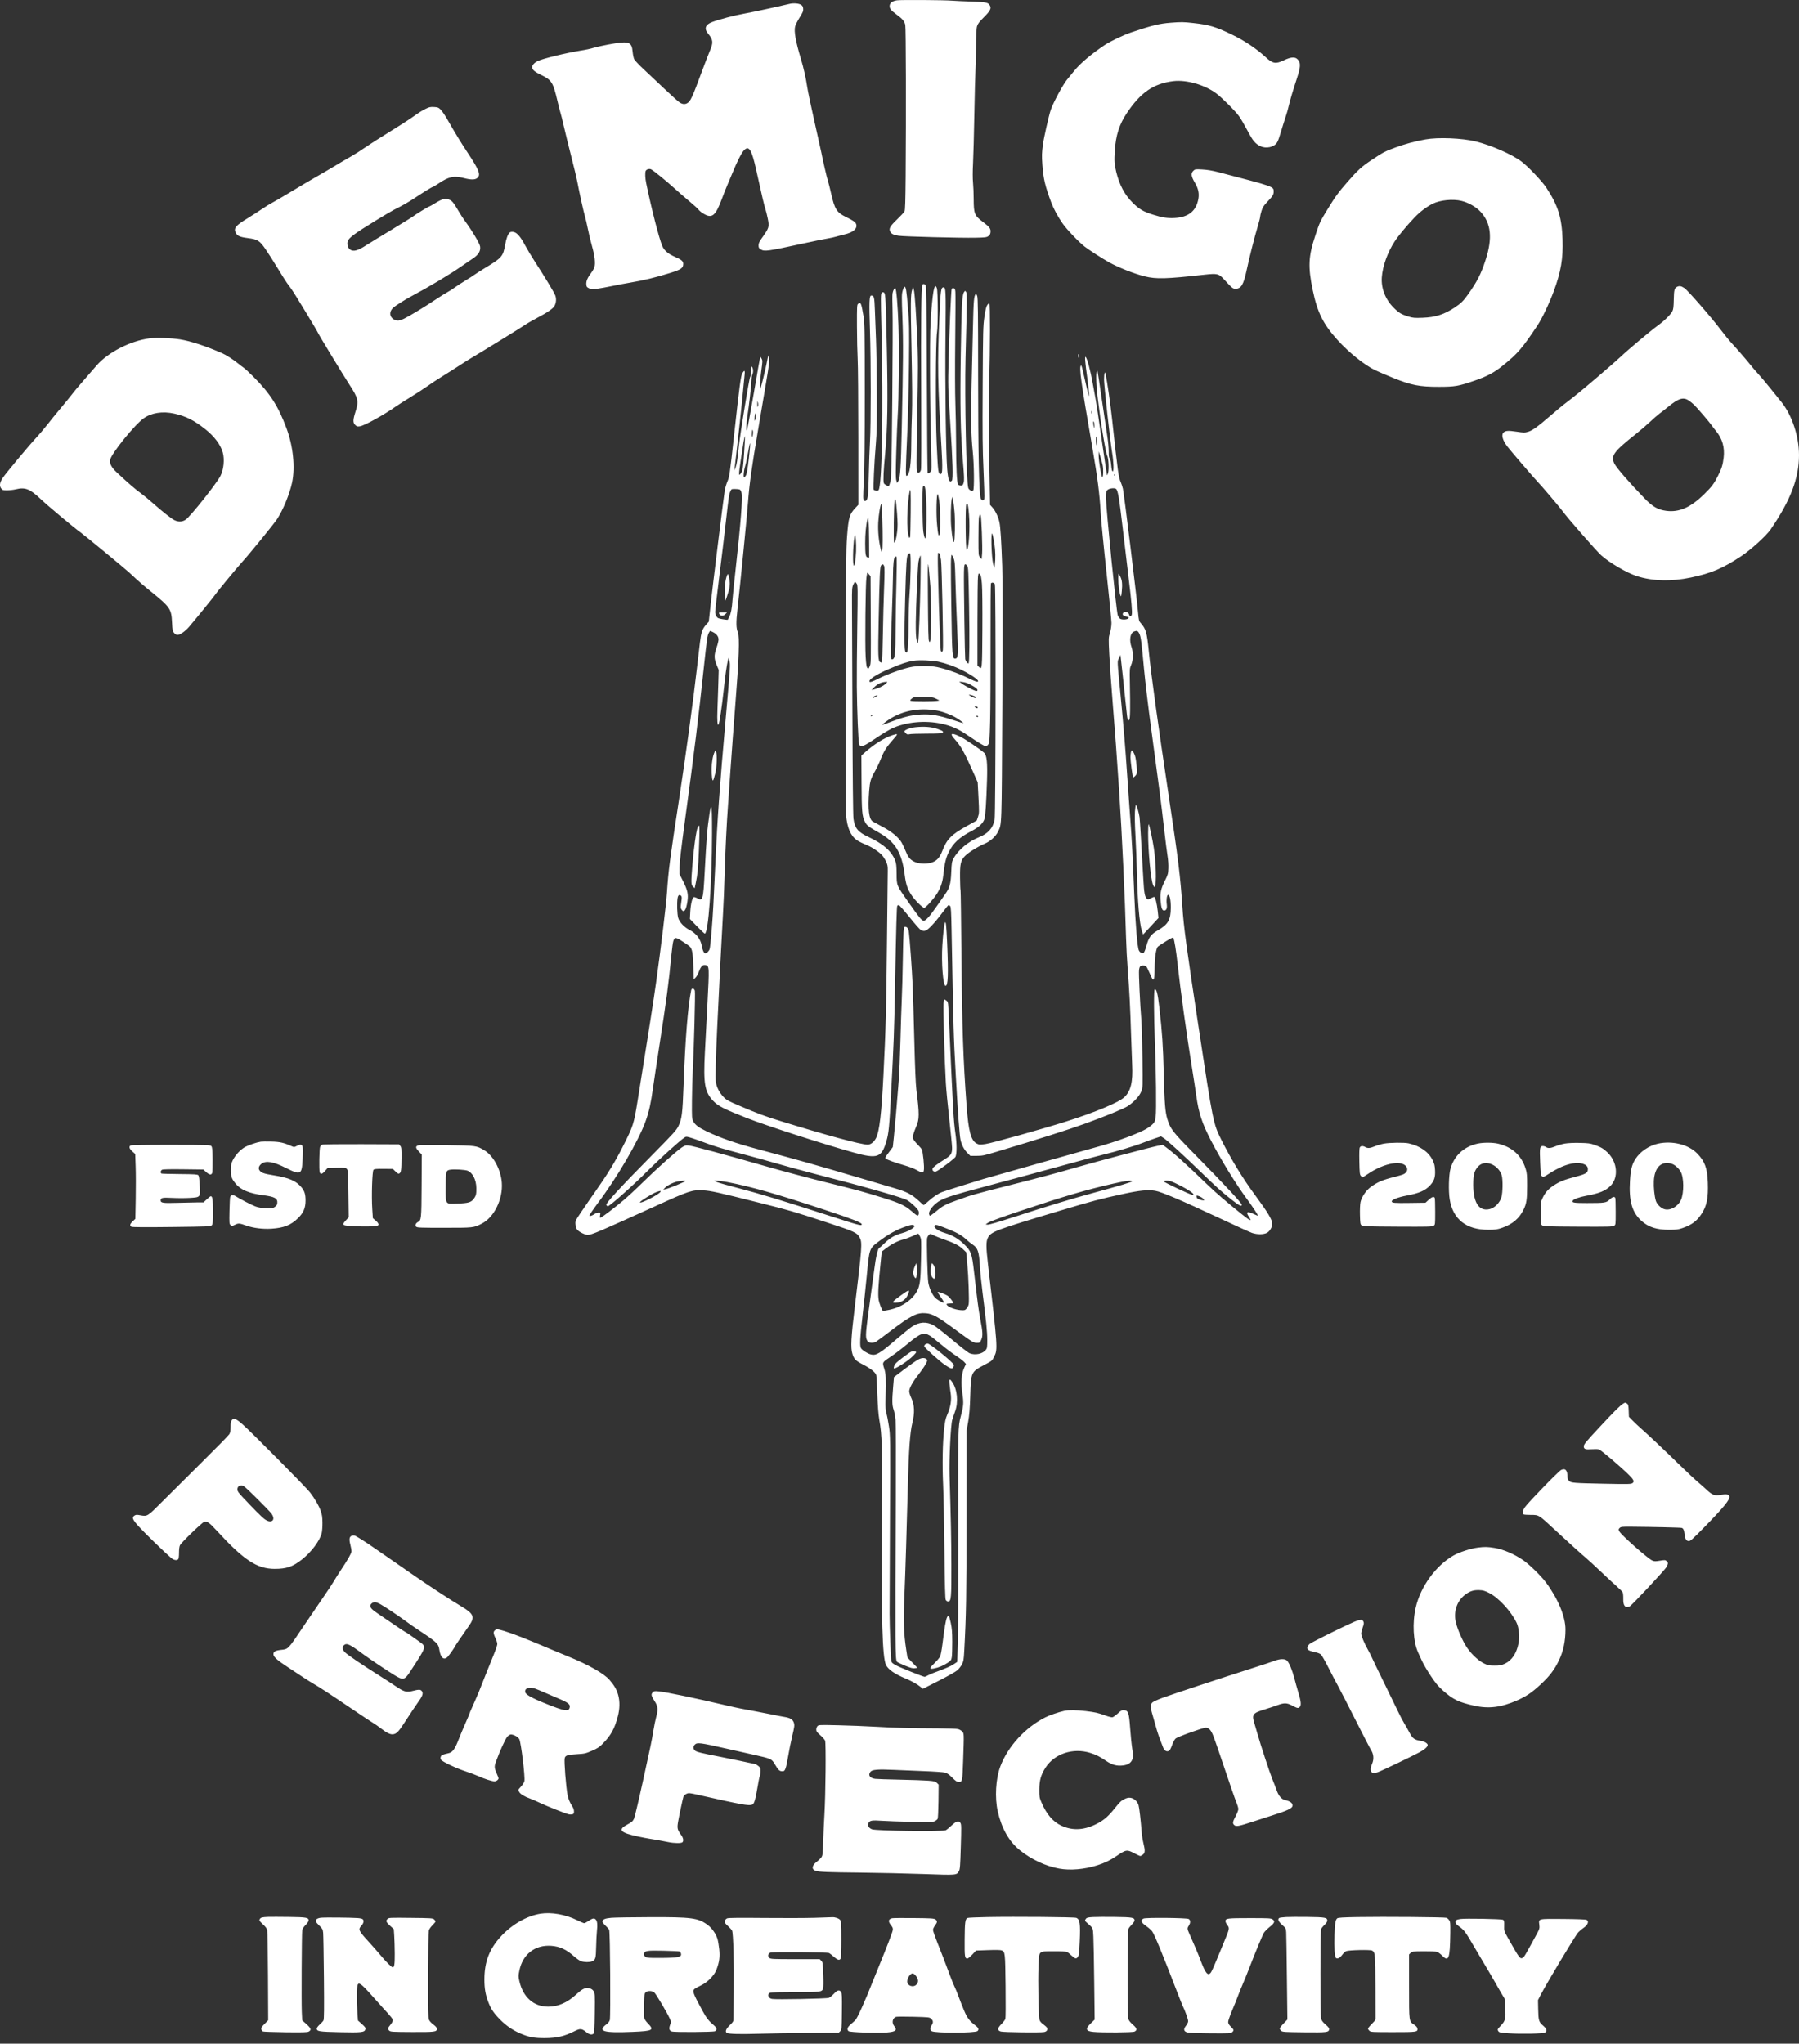 <svg width="162" height="184" viewBox="0 0 162 184" fill="none" xmlns="http://www.w3.org/2000/svg">
<rect x="0" y="0" width="162" height="184" fill="#333333" stroke="none"/>
<path fill-rule="evenodd" clip-rule="evenodd" d="M80.783 0.028C80.37 0.087 80.14 0.25 80.115 0.501C80.089 0.763 80.212 0.923 80.728 1.302C81.27 1.7 81.445 1.908 81.52 2.243C81.58 2.507 81.599 10.237 81.554 15.853C81.536 18.104 81.51 18.917 81.454 19.031C81.412 19.115 81.106 19.445 80.775 19.764C80.15 20.366 80.033 20.569 80.154 20.835C80.255 21.055 80.463 21.16 80.931 21.227C81.464 21.303 86.516 21.433 87.845 21.405C88.735 21.386 88.851 21.371 89.006 21.255C89.136 21.159 89.183 21.067 89.197 20.885C89.22 20.58 89.108 20.433 88.51 19.982C87.752 19.412 87.683 19.241 87.68 17.931C87.679 17.443 87.653 16.779 87.621 16.455C87.585 16.085 87.585 15.437 87.622 14.713C87.654 14.08 87.708 12.049 87.742 10.2C87.775 8.351 87.818 6.66 87.838 6.442C87.857 6.223 87.88 5.274 87.888 4.333C87.899 3.077 87.925 2.549 87.988 2.347C88.053 2.138 88.199 1.947 88.604 1.547C89.156 1 89.281 0.763 89.15 0.517C88.991 0.221 88.846 0.188 87.476 0.141C86.766 0.117 85.992 0.081 85.756 0.061C85.069 0.002 81.143 -0.024 80.783 0.028ZM71.059 0.357C69.891 0.636 67.836 1.079 67.056 1.219C66.138 1.383 64.795 1.734 64.139 1.979C63.514 2.214 63.383 2.573 63.76 3.024C64.222 3.577 64.248 3.836 63.914 4.596C63.816 4.821 63.516 5.597 63.248 6.319C62.313 8.844 62.185 9.121 61.872 9.297C61.662 9.414 61.439 9.388 61.183 9.214C61.052 9.125 60.449 8.582 59.843 8.007C59.237 7.432 58.395 6.639 57.972 6.245C57.548 5.851 57.159 5.438 57.107 5.327C57.054 5.216 56.991 4.91 56.967 4.646C56.893 3.82 56.649 3.706 55.379 3.904C54.662 4.016 53.505 4.265 53.251 4.362C53.165 4.394 52.743 4.479 52.314 4.549C50.927 4.776 48.898 5.27 48.421 5.497C48.096 5.651 47.875 5.917 47.921 6.1C47.978 6.328 48.163 6.472 48.791 6.78C49.676 7.213 49.811 7.435 50.197 9.087C50.313 9.584 50.437 10.066 50.471 10.157C50.506 10.248 50.641 10.79 50.772 11.361C50.902 11.933 51.206 13.17 51.448 14.111C51.689 15.052 51.927 16.042 51.977 16.311C52.154 17.264 52.551 19.067 52.665 19.441C52.729 19.65 52.851 20.173 52.936 20.602C53.021 21.032 53.188 21.727 53.308 22.148C53.556 23.018 53.635 23.723 53.522 24.065C53.481 24.19 53.355 24.413 53.242 24.561C52.91 24.996 52.778 25.303 52.798 25.589C52.815 25.816 52.843 25.857 53.043 25.955C53.244 26.053 53.324 26.058 53.776 25.997C54.055 25.96 54.655 25.851 55.109 25.755C55.562 25.659 56.291 25.521 56.728 25.449C57.941 25.247 59.065 24.976 60.334 24.58C61.343 24.265 61.526 24.138 61.526 23.751C61.526 23.516 61.355 23.373 60.769 23.121C60.18 22.866 59.811 22.552 59.645 22.165C59.348 21.468 58.666 18.812 58.19 16.495C58.097 16.045 58.077 15.566 58.142 15.395C58.196 15.256 58.44 15.172 58.608 15.236C58.791 15.306 60 16.285 60.762 16.981C61.098 17.288 61.698 17.81 62.095 18.14C62.492 18.471 62.859 18.806 62.91 18.885C62.962 18.963 63.145 19.114 63.317 19.22C64.124 19.716 64.431 19.465 65.042 17.808C65.185 17.422 65.375 16.941 65.465 16.739C65.555 16.537 65.781 16.001 65.966 15.547C66.397 14.492 66.795 13.721 67.022 13.503C67.453 13.091 67.692 13.487 68.09 15.272C68.674 17.895 68.807 18.462 68.915 18.786C68.977 18.971 69.077 19.374 69.138 19.681C69.289 20.44 69.269 20.505 68.585 21.467C68.371 21.768 68.309 21.909 68.309 22.094C68.309 22.298 68.338 22.35 68.508 22.454C68.847 22.66 69.106 22.624 72.434 21.9C73.341 21.702 74.276 21.512 74.512 21.476C74.747 21.441 75.118 21.359 75.337 21.294C75.555 21.229 75.868 21.146 76.033 21.11C76.825 20.933 77.234 20.577 77.097 20.183C77.031 19.993 76.834 19.857 76.14 19.518C75.354 19.135 75.151 18.809 74.847 17.443C74.738 16.956 74.609 16.447 74.561 16.312C74.477 16.079 74.056 14.263 73.965 13.745C73.941 13.61 73.666 12.373 73.353 10.995C73.04 9.616 72.74 8.183 72.686 7.809C72.576 7.051 72.365 6.11 72.121 5.299C71.652 3.74 71.489 2.828 71.6 2.387C71.638 2.235 71.822 1.868 72.008 1.572C72.292 1.121 72.344 0.995 72.329 0.795C72.317 0.623 72.269 0.526 72.159 0.448C71.951 0.3 71.464 0.259 71.059 0.357ZM105.421 2.046C104.4 2.124 103.766 2.279 101.89 2.907C101.194 3.14 99.972 3.722 99.467 4.062C98.261 4.873 97.279 5.703 96.748 6.362C96.517 6.647 96.216 7.016 96.078 7.181C95.722 7.609 94.834 9.261 94.62 9.895C94.453 10.386 93.994 12.416 93.921 12.981C93.813 13.822 93.807 14.01 93.867 14.845C93.956 16.097 94.111 16.752 94.679 18.267C94.883 18.811 95.283 19.544 95.694 20.131C96.067 20.662 97.142 21.787 97.673 22.202C98.05 22.497 99.238 23.262 99.853 23.607C100.698 24.08 102.132 24.647 103.082 24.883C104.12 25.14 104.99 25.116 108.443 24.735C109.608 24.607 109.751 24.639 110.197 25.124C110.952 25.946 111.014 25.997 111.258 25.997C111.759 25.997 111.98 25.637 112.248 24.378C112.497 23.207 112.968 21.346 113.251 20.413C113.372 20.014 113.471 19.625 113.471 19.549C113.471 19.473 113.527 19.227 113.596 19.003C113.702 18.662 113.79 18.524 114.138 18.156C114.622 17.644 114.693 17.526 114.693 17.235C114.693 16.792 114.733 16.806 109.743 15.508C109.164 15.358 108.724 15.284 108.267 15.259C107.619 15.225 107.614 15.226 107.449 15.391C107.227 15.613 107.265 15.887 107.597 16.445C107.907 16.967 108.004 17.418 107.912 17.916C107.712 19.002 107.033 19.55 105.797 19.625C105.15 19.664 104.64 19.587 103.82 19.326C102.939 19.047 102.57 18.828 101.98 18.236C101.272 17.528 100.808 16.656 100.522 15.498C100.349 14.799 100.329 14.503 100.39 13.558C100.478 12.188 100.792 11.204 101.463 10.197C102.708 8.325 103.875 7.522 105.662 7.306C106.836 7.163 108.5 7.641 109.529 8.415C110.065 8.818 111.261 10.016 111.586 10.475C111.74 10.694 112.077 11.271 112.334 11.758C112.823 12.685 113.031 12.936 113.499 13.163C114.01 13.41 114.737 13.252 114.991 12.839C115.114 12.638 115.14 12.562 115.541 11.239C115.674 10.802 115.814 10.363 115.853 10.262C115.891 10.162 115.977 9.846 116.044 9.56C116.168 9.027 116.435 8.13 116.808 6.992C117.086 6.144 117.126 5.744 116.958 5.478C116.715 5.092 116.334 5.082 115.586 5.44C114.887 5.776 114.603 5.728 114.006 5.174C113.154 4.385 112.056 3.649 110.904 3.097C109.462 2.405 108.876 2.231 107.455 2.074C106.555 1.974 106.387 1.972 105.421 2.046ZM38.334 9.796C37.953 9.985 37.798 10.084 36.961 10.673C36.686 10.866 35.797 11.432 34.984 11.932C34.171 12.431 33.214 13.044 32.858 13.292C32.502 13.541 31.944 13.896 31.617 14.081C31.29 14.265 30.592 14.676 30.064 14.992C29.537 15.308 28.803 15.738 28.433 15.946C28.064 16.154 27.101 16.724 26.294 17.211C25.488 17.699 24.677 18.174 24.492 18.266C24.307 18.359 23.908 18.604 23.605 18.811C23.303 19.019 22.712 19.398 22.292 19.655C21.223 20.308 21.029 20.541 21.22 20.942C21.36 21.238 21.591 21.343 22.309 21.436C23.204 21.553 23.374 21.658 23.903 22.423C24.136 22.759 24.627 23.529 24.994 24.134C25.362 24.739 25.743 25.344 25.842 25.478C25.94 25.613 26.119 25.857 26.24 26.022C26.495 26.369 28.565 29.785 28.643 29.987C28.705 30.151 30.91 33.777 31.486 34.665C32.264 35.862 32.318 36.113 32.008 37.08C31.778 37.799 31.772 38.051 31.983 38.261C32.119 38.397 32.176 38.414 32.404 38.383C32.812 38.326 34.554 37.365 35.675 36.577C35.86 36.447 36.45 36.072 36.987 35.744C37.523 35.416 38.208 34.971 38.508 34.755C38.808 34.538 39.414 34.14 39.855 33.869C40.295 33.599 40.958 33.178 41.328 32.935C41.698 32.691 42.179 32.387 42.398 32.259C43.438 31.646 46.931 29.496 47.256 29.268C47.458 29.127 47.98 28.824 48.417 28.596C49.293 28.138 49.818 27.771 49.941 27.53C50.085 27.249 50.11 26.903 50.008 26.613C49.913 26.344 49.077 24.958 48.116 23.477C47.838 23.048 47.462 22.419 47.28 22.077C46.865 21.297 46.546 20.933 46.233 20.884C46.082 20.86 45.969 20.877 45.902 20.933C45.739 21.067 45.587 21.472 45.489 22.036C45.309 23.066 45.182 23.219 43.824 24.038C43.359 24.318 42.882 24.621 42.764 24.71C42.647 24.799 42.261 25.047 41.909 25.26C41.556 25.474 41.129 25.751 40.961 25.877C40.793 26.003 40.491 26.196 40.289 26.306C40.087 26.416 39.602 26.72 39.21 26.982C38.244 27.628 36.844 28.476 36.386 28.692C35.945 28.901 35.718 28.914 35.444 28.747C35.064 28.515 35.037 28.058 35.386 27.726C35.58 27.541 36.447 26.99 37.05 26.669C38.656 25.814 40.543 24.686 41.536 23.989C41.858 23.762 42.32 23.447 42.561 23.288C43.083 22.945 43.29 22.61 43.235 22.199C43.196 21.91 42.516 20.773 41.796 19.795C41.697 19.66 41.485 19.33 41.326 19.061C40.83 18.223 40.731 18.1 40.461 17.98C40.115 17.827 39.84 17.895 39.192 18.292C38.913 18.463 38.663 18.603 38.637 18.603C38.571 18.603 37.384 19.329 37.233 19.461C37.166 19.52 36.259 20.083 35.217 20.712C34.175 21.341 33.185 21.946 33.017 22.056C32.205 22.587 31.805 22.691 31.5 22.45C31.326 22.314 31.238 21.999 31.302 21.745C31.38 21.432 31.905 21.041 33.815 19.872C34.556 19.418 35.299 18.979 35.465 18.897C36.172 18.548 36.781 18.202 37.325 17.841C38.151 17.292 38.903 16.831 38.97 16.831C39.001 16.831 39.215 16.704 39.444 16.55C40.411 15.899 40.864 15.798 41.766 16.03C42.411 16.196 42.76 16.197 42.97 16.032C43.319 15.757 43.161 15.332 42.131 13.778C41.498 12.823 41.045 12.081 40.301 10.781C40.08 10.394 39.801 9.983 39.681 9.867C39.488 9.68 39.42 9.653 39.082 9.634C38.755 9.616 38.647 9.639 38.334 9.796ZM128.351 12.553C127.425 12.72 126.539 12.958 125.693 13.268C124.707 13.629 124.608 13.68 123.554 14.377C122.616 14.997 122.285 15.296 121.353 16.365C120.505 17.338 120.264 17.669 119.522 18.882C118.879 19.932 118.836 20.025 118.456 21.169C117.817 23.091 117.773 23.999 118.212 26.12C118.63 28.135 119.158 29.196 120.453 30.623C121.467 31.74 122.844 32.846 123.808 33.317C124.089 33.454 124.828 33.773 125.452 34.025C127.079 34.683 127.827 34.829 129.574 34.827C131.031 34.825 131.345 34.77 132.813 34.263C133.924 33.878 134.54 33.549 135.311 32.929C136.673 31.834 137.054 31.392 138.451 29.298C138.864 28.679 139.524 27.288 139.929 26.188C140.565 24.456 140.765 23.269 140.709 21.568C140.644 19.587 140.303 18.499 139.243 16.892C138.862 16.313 137.614 15.001 137.012 14.544C136.162 13.901 134.274 13.074 132.874 12.732C131.642 12.431 129.502 12.347 128.351 12.553ZM131.617 18.09C132.236 18.242 132.923 18.634 133.318 19.06C134.276 20.093 134.418 21.438 133.778 23.4C133.357 24.691 133.03 25.331 132.175 26.537C131.777 27.098 131.543 27.326 130.992 27.689C130.03 28.323 129.257 28.568 128.095 28.61C127.385 28.636 127.235 28.623 126.843 28.504C126.188 28.305 125.968 28.173 125.485 27.688C124.746 26.946 124.359 25.943 124.432 24.959C124.507 23.952 124.951 22.716 125.59 21.737C125.93 21.217 126.701 20.29 127.39 19.572C127.884 19.059 128.43 18.644 128.993 18.355C129.659 18.014 130.826 17.896 131.617 18.09ZM83.062 25.639C82.958 25.808 82.921 29.088 82.953 35.317C82.973 39.173 82.965 42.144 82.934 42.284C82.868 42.58 82.643 42.665 82.56 42.426C82.533 42.348 82.53 41.184 82.553 39.839C82.577 38.495 82.617 36.254 82.641 34.859C82.687 32.297 82.649 30.882 82.454 27.774C82.404 26.987 82.333 26.231 82.295 26.094L82.227 25.845L82.149 26.067C81.999 26.491 81.992 27.092 82.084 31.528C82.148 34.638 82.159 36.387 82.12 37.303C82.089 38.026 82.062 39.185 82.061 39.879C82.058 41.803 81.924 42.757 81.643 42.85C81.542 42.884 81.55 42.306 81.696 39.106C81.765 37.581 81.834 34.869 81.855 32.842C81.888 29.521 81.881 29.154 81.758 27.678C81.63 26.134 81.577 25.814 81.451 25.814C81.418 25.814 81.344 25.972 81.288 26.166C81.194 26.488 81.192 26.692 81.265 28.651C81.345 30.812 81.335 32.442 81.202 38.617C81.128 42.053 81.065 43.032 80.901 43.302L80.786 43.492L80.712 43.245C80.654 43.053 80.654 42.47 80.71 40.594C80.75 39.272 80.808 37.832 80.84 37.395C80.94 35.999 80.977 31.339 80.904 29.267C80.841 27.486 80.721 26.044 80.628 25.951C80.56 25.883 80.415 26.149 80.373 26.418C80.35 26.565 80.351 27.225 80.374 27.884C80.398 28.544 80.387 32.205 80.349 36.02C80.292 41.796 80.266 43.017 80.19 43.322C80.14 43.524 80.075 43.712 80.047 43.74C79.98 43.807 79.641 43.631 79.591 43.503C79.517 43.308 79.558 42.379 79.712 40.787C79.92 38.634 79.959 36.14 79.86 31.442C79.764 26.884 79.741 26.43 79.601 26.341C79.519 26.29 79.472 26.298 79.397 26.373C79.307 26.462 79.305 26.745 79.375 29.611C79.552 36.836 79.428 43.753 79.115 44.131C79.043 44.217 78.784 44.193 78.679 44.091C78.618 44.031 78.726 41.671 78.868 39.992C78.953 38.972 78.971 38.126 78.96 35.439C78.953 33.624 78.919 31.452 78.886 30.611C78.852 29.771 78.806 28.566 78.784 27.934C78.741 26.734 78.71 26.609 78.456 26.609C78.276 26.609 78.255 27.169 78.339 29.733C78.431 32.527 78.431 38.234 78.34 39.778C78.304 40.383 78.257 41.703 78.236 42.712C78.196 44.575 78.16 44.928 77.992 45.067C77.914 45.132 77.88 45.128 77.8 45.048C77.712 44.96 77.71 44.799 77.788 43.281C77.849 42.077 77.873 39.876 77.872 35.378C77.872 29.819 77.86 29.079 77.769 28.534C77.553 27.252 77.52 27.176 77.269 27.36C77.17 27.432 77.162 27.592 77.168 29.392C77.171 30.466 77.2 31.785 77.231 32.323C77.263 32.86 77.289 36.034 77.29 39.375L77.292 45.449L77.023 45.737C76.487 46.31 76.407 46.584 76.275 48.311C76.189 49.437 76.171 51.213 76.148 61.157C76.13 68.789 76.143 72.929 76.184 73.38C76.29 74.533 76.598 75.251 77.152 75.642C77.296 75.743 77.638 75.916 77.913 76.025C78.477 76.249 79.151 76.686 79.439 77.013C79.546 77.135 79.704 77.387 79.791 77.573C79.925 77.861 79.948 77.991 79.941 78.432C79.937 78.717 79.905 81.632 79.87 84.909C79.806 91.03 79.763 92.634 79.551 96.857C79.381 100.258 79.194 101.846 78.895 102.449C78.707 102.828 78.413 103.06 78.124 103.059C77.534 103.056 74.353 102.195 70.323 100.948C68.857 100.495 68.345 100.305 66.679 99.6C65.527 99.112 65.425 99.056 65.132 98.747C64.778 98.372 64.538 97.901 64.461 97.425C64.409 97.106 64.453 95.313 64.581 92.549C64.735 89.23 65.019 83.658 65.102 82.312C65.151 81.506 65.22 79.87 65.254 78.676C65.315 76.576 65.434 74.144 65.559 72.443C65.593 71.989 65.703 70.421 65.804 68.959C65.905 67.497 66.083 65.105 66.199 63.642C66.547 59.275 66.616 57.351 66.442 56.934C66.284 56.557 66.275 56.031 66.406 54.873C66.651 52.715 67.266 46.478 67.362 45.187C67.477 43.618 67.683 42.135 68.251 38.791C68.484 37.418 68.817 35.456 68.99 34.431C69.236 32.985 69.297 32.501 69.262 32.271C69.237 32.108 69.206 31.986 69.192 32C69.179 32.013 69.11 32.325 69.04 32.693C68.908 33.376 68.51 34.983 68.459 35.034C68.389 35.104 68.442 34.192 68.556 33.375C68.671 32.542 68.673 32.464 68.582 32.288C68.528 32.183 68.473 32.108 68.461 32.12C68.448 32.132 68.186 33.613 67.879 35.41C67.571 37.208 67.294 38.704 67.264 38.736C67.179 38.826 67.198 38.14 67.3 37.487C67.453 36.496 67.628 34.976 67.656 34.396C67.67 34.091 67.713 33.784 67.751 33.712C67.848 33.532 67.837 33.194 67.73 33.052C67.649 32.944 67.64 32.975 67.639 33.387C67.637 33.684 67.607 33.874 67.552 33.937C67.47 34.032 66.672 38.924 66.535 40.175C66.385 41.549 66.353 41.753 66.236 42.1C66.147 42.363 66.119 42.406 66.139 42.253C66.285 41.118 66.747 36.928 66.869 35.623C66.954 34.715 67.038 33.842 67.057 33.682C67.097 33.342 67.024 33.309 66.855 33.591C66.708 33.836 66.607 34.59 66.083 39.358C65.711 42.735 65.683 42.931 65.51 43.331C65.409 43.562 65.297 43.943 65.259 44.178C65.147 44.889 64.176 52.744 63.995 54.415L63.826 55.973L63.566 56.265C63.242 56.63 63.138 56.941 63.027 57.868C62.979 58.271 62.869 59.206 62.782 59.945C62.504 62.307 62.447 62.761 62.04 65.781C61.821 67.412 61.435 70.093 61.183 71.74C60.313 77.426 60.188 78.381 60.057 80.387C59.99 81.415 59.522 85.288 59.077 88.484C58.864 90.017 58.407 92.944 57.43 99.026C57.077 101.225 57.037 101.35 56.08 103.243C55.397 104.594 54.695 105.743 53.656 107.212C53.263 107.768 52.683 108.607 52.368 109.076C51.797 109.926 51.796 109.929 51.822 110.253C51.842 110.486 51.891 110.623 51.997 110.738C52.178 110.934 52.696 111.186 52.92 111.187C53.265 111.188 53.999 110.876 59.012 108.595C62.06 107.208 62.315 107.123 63.294 107.171C63.998 107.205 64.589 107.335 68.523 108.325C71.118 108.978 71.416 109.065 74.462 110.063C76.98 110.889 77.184 110.984 77.424 111.447C77.653 111.887 77.623 112.302 76.98 117.604C76.633 120.468 76.588 121.338 76.757 121.888C76.908 122.378 77.043 122.515 77.719 122.862C78.401 123.213 78.847 123.572 78.908 123.821C78.931 123.914 78.974 124.692 79.004 125.549C79.041 126.6 79.098 127.339 79.18 127.821C79.432 129.291 79.45 129.992 79.408 136.946C79.354 145.79 79.457 149.263 79.789 149.916C79.998 150.325 80.574 150.723 81.532 151.119C82.094 151.352 82.59 151.629 82.899 151.884L83.103 152.053L84.521 151.335C85.302 150.939 86.058 150.515 86.201 150.391C86.346 150.267 86.535 150.023 86.623 149.85C86.764 149.573 86.789 149.43 86.831 148.649C87.007 145.377 87.033 143.828 87.036 136.519L87.04 128.818L87.181 128.024C87.287 127.429 87.335 126.847 87.372 125.702C87.445 123.505 87.435 123.527 88.66 122.881C89.337 122.524 89.337 122.524 89.533 122.128C89.852 121.482 89.841 121.319 88.965 113.792C88.79 112.283 88.788 111.778 88.957 111.447C89.24 110.893 89.623 110.749 95.473 108.998C98.417 108.117 99.059 107.947 101.187 107.487C102.641 107.173 103.391 107.1 104.035 107.212C104.607 107.311 106.416 108.081 109.713 109.629C111.189 110.322 112.555 110.943 112.748 111.008C113.212 111.164 113.77 111.163 114.078 111.006C114.34 110.873 114.572 110.481 114.569 110.175C114.567 109.826 114.151 109.131 113.072 107.674C111.935 106.139 110.877 104.411 109.992 102.643C109.25 101.16 109.244 101.131 107.909 92.335C106.829 85.218 106.591 83.446 106.473 81.64C106.298 78.961 106.097 77.325 105.251 71.709C104.278 65.242 103.656 60.733 103.449 58.631C103.285 56.972 103.19 56.631 102.753 56.137C102.559 55.919 102.55 55.886 102.478 55.087C102.336 53.521 101.224 44.463 101.117 43.997C101.078 43.83 100.998 43.583 100.938 43.447C100.718 42.946 100.681 42.678 100.147 37.762C99.992 36.334 99.721 34.452 99.558 33.667C99.524 33.504 99.514 33.497 99.472 33.606C99.445 33.673 99.422 33.918 99.419 34.151C99.414 34.656 99.978 39.757 100.15 40.764C100.276 41.502 100.312 42.437 100.214 42.437C100.135 42.437 100.1 42.295 100.052 41.781C100.028 41.527 99.975 41.309 99.927 41.269C99.867 41.219 99.843 41.04 99.843 40.642C99.843 40.335 99.789 39.754 99.724 39.35C99.659 38.947 99.436 37.448 99.229 36.02C99.022 34.591 98.842 33.411 98.829 33.397C98.67 33.234 98.684 34.521 98.856 35.867C99.086 37.682 99.111 37.854 99.363 39.381C99.499 40.205 99.651 40.943 99.702 41.023C99.829 41.223 99.884 42.279 99.784 42.583C99.742 42.709 99.699 42.802 99.688 42.791C99.676 42.779 99.458 41.314 99.202 39.535C98.947 37.756 98.711 36.181 98.678 36.034C98.645 35.888 98.523 35.222 98.407 34.554C98.201 33.371 97.89 32.216 97.755 32.133C97.67 32.081 97.721 32.676 97.922 34.106C98.004 34.684 98.069 35.303 98.067 35.481C98.062 35.823 98.088 35.921 97.515 33.4C97.427 33.013 97.367 32.854 97.331 32.911C97.171 33.164 97.331 34.303 98.377 40.359C98.828 42.964 99.023 44.489 99.11 46.073C99.147 46.745 99.382 49.171 99.632 51.465C99.882 53.758 100.087 55.834 100.087 56.079C100.087 56.358 100.038 56.691 99.953 56.976C99.822 57.42 99.82 57.455 99.891 58.901C99.931 59.711 100.073 61.734 100.207 63.398C100.452 66.452 100.52 67.379 100.789 71.373C101.023 74.838 101.31 80.979 101.402 84.451C101.422 85.224 101.491 86.517 101.555 87.323C101.697 89.105 101.777 90.67 101.857 93.251C101.891 94.327 101.934 95.509 101.952 95.879C102.028 97.414 101.827 98.244 101.246 98.789C100.742 99.263 98.606 100.154 95.993 100.98C93.853 101.658 89.319 102.922 88.744 103.003C88.221 103.076 88.173 103.073 87.95 102.958C87.435 102.691 87.211 101.851 87.041 99.546C86.737 95.442 86.635 92.467 86.582 86.271C86.553 82.936 86.515 80.184 86.497 80.154C86.478 80.124 86.458 79.621 86.452 79.036C86.438 77.77 86.507 77.473 86.909 77.06C87.208 76.754 88.09 76.206 88.682 75.959C89.173 75.754 89.666 75.308 89.867 74.887C90.218 74.153 90.196 74.797 90.259 63.398C90.301 55.828 90.298 52.374 90.249 50.962C90.168 48.657 90.091 47.457 89.997 47.009C89.899 46.548 89.629 45.979 89.373 45.696L89.154 45.454L89.08 41.24C89.023 37.989 89.023 36.432 89.078 34.43C89.164 31.321 89.171 27.364 89.092 27.314C89.061 27.295 88.977 27.361 88.906 27.462C88.81 27.596 88.743 27.872 88.648 28.516C88.528 29.335 88.519 29.718 88.492 34.736C88.468 39.202 88.48 40.468 88.569 42.416C88.627 43.699 88.657 44.822 88.634 44.911C88.584 45.112 88.415 45.096 88.315 44.88C88.162 44.548 88.079 40.579 88.079 33.667C88.079 28.109 88.064 26.841 87.996 26.649C87.95 26.52 87.892 26.437 87.867 26.465C87.703 26.648 87.667 27.062 87.618 29.328C87.59 30.639 87.534 33.004 87.494 34.584C87.418 37.627 87.445 39.219 87.598 40.664C87.717 41.801 87.743 44.048 87.637 44.155C87.532 44.261 87.268 44.132 87.194 43.939C87.022 43.484 86.858 35.728 86.947 32.231C87.085 26.853 87.088 26.402 86.993 26.277C86.906 26.163 86.901 26.163 86.806 26.309C86.636 26.569 86.587 27.5 86.52 31.834C86.445 36.584 86.492 38.912 86.713 41.554C86.829 42.939 86.839 43.252 86.775 43.465C86.709 43.686 86.676 43.72 86.525 43.72C86.43 43.72 86.318 43.679 86.276 43.628C86.167 43.497 86.1 42.121 86.096 39.925C86.094 38.896 86.066 37.301 86.033 36.38C85.997 35.381 85.991 33.067 86.017 30.642C86.042 28.407 86.048 26.441 86.031 26.273C86.005 26.013 85.98 25.964 85.863 25.947C85.787 25.937 85.713 25.964 85.698 26.009C85.648 26.156 85.481 30.026 85.421 32.429C85.363 34.778 85.364 34.825 85.575 38.14C85.799 41.676 85.839 43.154 85.714 43.28C85.496 43.498 85.373 43.197 85.296 42.253C85.179 40.828 85.096 34.455 85.14 30.31C85.185 26.15 85.174 25.875 84.965 25.875C84.733 25.875 84.704 26.084 84.591 28.625C84.411 32.681 84.443 34.606 84.785 40.359C84.889 42.108 84.873 42.681 84.721 42.681C84.481 42.681 84.467 42.573 84.347 39.901C84.233 37.384 84.255 30.635 84.379 29.909C84.471 29.367 84.461 26.216 84.366 25.951C84.177 25.421 84.037 25.97 83.88 27.859C83.763 29.265 83.748 29.88 83.749 33.148C83.749 35.181 83.787 38.042 83.831 39.505C83.876 40.968 83.894 42.239 83.871 42.329C83.83 42.495 83.611 42.665 83.536 42.589C83.514 42.567 83.481 38.774 83.465 34.16C83.439 27.173 83.42 25.755 83.35 25.671C83.253 25.554 83.124 25.539 83.062 25.639ZM151.021 25.822C150.781 25.939 150.739 26.101 150.722 26.968C150.71 27.618 150.683 27.847 150.599 28.014C150.441 28.328 149.874 28.888 149.282 29.315C148.667 29.758 146.561 31.526 145.952 32.11C145.716 32.336 144.763 33.169 143.834 33.962C142.31 35.261 141.909 35.589 140.828 36.414C140.655 36.546 140.136 36.98 139.675 37.377C138.466 38.42 138 38.758 137.611 38.872C137.299 38.963 137.223 38.963 136.554 38.864C135.814 38.755 135.581 38.769 135.395 38.937C135.171 39.139 135.311 39.655 135.738 40.206C136.074 40.639 138.27 43.194 138.469 43.384C138.703 43.607 140.519 45.744 140.727 46.042C141.094 46.566 143.749 49.599 144.188 49.995C144.934 50.667 146.484 51.574 147.391 51.868C148.797 52.325 150.505 52.37 152.268 51.998C154.122 51.606 155.124 51.18 156.802 50.071C157.666 49.5 159.056 48.237 159.446 47.668C161.246 45.039 162.002 43.056 162 40.97C161.998 39.259 161.363 37.359 160.396 36.17C160.149 35.867 159.672 35.276 159.337 34.859C159.002 34.441 158.561 33.919 158.358 33.7C158.154 33.48 157.88 33.163 157.747 32.995C157.384 32.534 156.461 31.465 155.973 30.94C155.735 30.684 155.294 30.147 154.994 29.748C154.141 28.613 151.996 26.147 151.679 25.938C151.39 25.746 151.234 25.719 151.021 25.822ZM13.495 30.462C11.765 30.679 9.722 31.721 8.694 32.912C8.425 33.223 8.013 33.697 7.778 33.965C7.173 34.653 6.709 35.205 6.43 35.571C6.297 35.744 5.858 36.281 5.454 36.763C5.051 37.245 4.495 37.928 4.22 38.281C3.945 38.634 3.489 39.17 3.206 39.473C2.566 40.159 0.531 42.603 0.248 43.027C-0.026 43.436 -0.073 43.752 0.107 43.98C0.228 44.133 0.274 44.148 0.647 44.146C0.872 44.144 1.22 44.104 1.422 44.055C2.281 43.847 2.702 44.016 3.7 44.967C4.297 45.537 6.744 47.58 7.258 47.939C7.567 48.154 11.265 51.202 11.628 51.54C12.533 52.384 12.8 52.618 13.583 53.253C15.327 54.667 15.434 54.823 15.491 56.046C15.524 56.739 15.541 56.828 15.676 56.988C15.769 57.099 15.883 57.165 15.982 57.165C16.212 57.165 16.671 56.846 17.017 56.446C17.555 55.823 19.308 53.667 19.411 53.501C19.549 53.279 21.383 51.057 21.833 50.566C22.448 49.896 24.626 47.224 24.938 46.756C25.477 45.948 26.081 44.482 26.302 43.445C26.593 42.075 26.397 40.164 25.799 38.559C25.053 36.555 24.317 35.411 22.799 33.898C22.42 33.522 22.035 33.165 21.942 33.106C21.848 33.047 21.635 32.885 21.467 32.746C21.05 32.401 20.368 31.961 19.999 31.8C18.517 31.154 17.159 30.709 16.201 30.557C15.427 30.434 14.093 30.387 13.495 30.462ZM97.093 32.037C97.093 32.144 97.121 32.231 97.155 32.231C97.192 32.231 97.201 32.163 97.177 32.063C97.119 31.823 97.093 31.815 97.093 32.037ZM152.07 36.056C152.2 36.144 152.413 36.316 152.543 36.438C152.822 36.702 153.962 38.035 154.171 38.342C154.252 38.46 154.406 38.662 154.515 38.791C155.093 39.479 155.326 40.286 155.214 41.211C155.134 41.868 155.039 42.174 154.71 42.83C154.344 43.56 154.153 43.814 153.454 44.499C152.223 45.704 151.187 46.154 150.019 45.99C149.279 45.887 148.816 45.618 148.09 44.87C146.697 43.432 145.557 42.118 145.37 41.732C145.035 41.04 145.309 40.663 147.296 39.086C147.7 38.766 148.277 38.27 148.579 37.985C148.881 37.699 149.28 37.353 149.466 37.216C149.652 37.079 150.001 36.805 150.243 36.606C151.145 35.864 151.584 35.732 152.07 36.056ZM68.252 36.579C68.206 36.694 68.195 36.656 68.196 36.387C68.198 36.083 68.203 36.069 68.254 36.243C68.288 36.361 68.287 36.492 68.252 36.579ZM98.296 37.227C98.281 37.286 98.268 37.237 98.268 37.12C98.268 37.002 98.281 36.954 98.296 37.013C98.311 37.072 98.311 37.168 98.296 37.227ZM15.691 37.238C16.741 37.471 17.462 37.832 18.481 38.637C19.288 39.275 19.851 40.02 20.056 40.721C20.237 41.342 20.144 42.292 19.846 42.861C19.469 43.581 17.145 46.499 16.715 46.791C16.418 46.993 16.081 47.01 15.722 46.842C15.454 46.717 14.645 46.079 13.722 45.265C13.395 44.976 12.982 44.634 12.805 44.503C12.132 44.008 11.652 43.596 10.507 42.528C10.044 42.097 9.855 41.738 9.916 41.407C10.018 40.846 12.098 38.267 12.932 37.666C13.632 37.162 14.644 37.005 15.691 37.238ZM68.01 37.794C67.955 37.931 67.95 37.923 67.947 37.7C67.945 37.566 67.964 37.387 67.989 37.303C68.028 37.17 68.036 37.182 68.052 37.397C68.062 37.533 68.043 37.712 68.01 37.794ZM98.551 38.342C98.545 38.593 98.541 38.601 98.498 38.434C98.473 38.333 98.449 38.168 98.445 38.067C98.441 37.928 98.453 37.906 98.498 37.975C98.531 38.026 98.555 38.191 98.551 38.342ZM67.766 39.261C67.713 39.393 67.705 39.377 67.702 39.126C67.697 38.741 67.783 38.527 67.808 38.864C67.818 38.999 67.799 39.178 67.766 39.261ZM66.996 40.936C66.9 42.277 66.887 42.357 66.732 42.589C66.501 42.936 66.499 42.811 66.714 41.367C67.111 38.703 67.162 38.625 66.996 40.936ZM98.799 39.809C98.796 40.087 98.779 40.169 98.743 40.084C98.667 39.907 98.667 39.202 98.743 39.32C98.775 39.37 98.8 39.59 98.799 39.809ZM67.43 41.321C67.323 42.246 67.25 42.666 67.171 42.8C67.11 42.903 67.039 42.987 67.012 42.987C66.922 42.987 66.966 42.406 67.085 42.026C67.151 41.816 67.248 41.39 67.3 41.078C67.577 39.436 67.636 39.545 67.43 41.321ZM99.296 41.887C99.373 42.276 99.352 42.956 99.262 42.956C99.179 42.956 98.936 41.523 98.936 41.031L98.936 40.634L99.083 41.092C99.163 41.344 99.259 41.702 99.296 41.887ZM100.373 42.815C100.354 42.864 100.339 42.849 100.336 42.778C100.334 42.713 100.348 42.677 100.369 42.698C100.389 42.718 100.391 42.771 100.373 42.815ZM83.397 44.851C83.453 45.754 83.434 48.028 83.368 48.352C83.317 48.599 83.238 48.441 83.151 47.922C83.059 47.367 83.03 44.026 83.116 43.816C83.157 43.714 83.175 43.71 83.25 43.785C83.312 43.848 83.354 44.155 83.397 44.851ZM100.49 44.011C100.668 44.131 100.777 44.762 101.096 47.509C101.281 49.105 101.53 51.207 101.65 52.18C101.886 54.099 101.972 55.113 101.919 55.34C101.877 55.516 101.716 55.531 101.687 55.362C101.642 55.102 101.246 54.984 101.133 55.197C101.048 55.354 101.119 55.431 101.425 55.513C101.67 55.579 101.685 55.593 101.596 55.682C101.473 55.805 100.988 55.812 100.845 55.693C100.787 55.645 100.702 55.514 100.655 55.402C100.538 55.121 99.6 45.793 99.599 44.901C99.598 44.235 99.602 44.215 99.759 44.091C99.921 43.964 100.35 43.917 100.49 44.011ZM66.577 44.062C66.671 44.088 66.728 44.176 66.777 44.371C66.886 44.802 66.707 47.096 66.234 51.328C66.102 52.505 65.977 53.729 65.956 54.048C65.907 54.792 65.82 55.239 65.666 55.545C65.599 55.68 65.537 55.797 65.529 55.807C65.521 55.816 65.315 55.791 65.071 55.751C64.677 55.686 64.615 55.657 64.513 55.489C64.45 55.386 64.398 55.209 64.398 55.098C64.398 54.986 64.562 53.584 64.762 51.981C64.963 50.379 65.237 48.091 65.373 46.898C65.635 44.593 65.643 44.541 65.774 44.227C65.853 44.038 65.877 44.026 66.152 44.026C66.313 44.027 66.504 44.043 66.577 44.062ZM82.009 46.185C81.998 47.3 81.976 48.26 81.959 48.319C81.894 48.547 81.824 48.404 81.751 47.891C81.637 47.09 81.723 45.154 81.912 44.25C82.003 43.819 82.027 44.304 82.009 46.185ZM84.574 45.049C84.678 45.722 84.688 48.082 84.588 48.183C84.504 48.267 84.466 48.093 84.383 47.232C84.288 46.254 84.329 44.414 84.445 44.486C84.47 44.501 84.528 44.755 84.574 45.049ZM85.962 46.195C86.019 47.044 85.987 48.644 85.909 48.787C85.841 48.914 85.736 48.361 85.657 47.456C85.592 46.711 85.619 45.363 85.707 44.936L85.75 44.728L85.829 45.065C85.873 45.249 85.932 45.758 85.962 46.195ZM80.782 46.241C80.841 47.067 80.842 47.443 80.787 47.887C80.71 48.517 80.616 48.853 80.516 48.853C80.442 48.853 80.489 45.232 80.566 45.039C80.612 44.926 80.615 44.927 80.659 45.047C80.684 45.115 80.74 45.653 80.782 46.241ZM87.259 46.323C87.367 47.601 87.236 49.571 87.048 49.508C86.946 49.474 86.918 45.51 87.019 45.389C87.14 45.242 87.182 45.404 87.259 46.323ZM79.452 46.699C79.5 48.283 79.494 49.366 79.436 49.617C79.397 49.782 79.383 49.758 79.293 49.373C79.122 48.642 79.048 47.822 79.084 47.051C79.117 46.345 79.283 45.37 79.37 45.37C79.393 45.37 79.43 45.968 79.452 46.699ZM88.314 46.395C88.377 46.497 88.483 49.285 88.442 49.798L88.4 50.346L88.254 50.177C88.11 50.008 88.109 50.001 88.109 48.461C88.109 47.611 88.127 46.787 88.148 46.631C88.184 46.368 88.245 46.282 88.314 46.395ZM78.263 48.751L78.27 50.206L78.133 50.187C77.955 50.161 77.912 49.917 77.907 48.914C77.904 48.111 77.987 47.217 78.103 46.806L78.173 46.562L78.215 46.928C78.238 47.13 78.26 47.95 78.263 48.751ZM89.543 48.941C89.641 49.597 89.655 50.294 89.583 50.87L89.541 51.206L89.427 50.748C89.273 50.13 89.213 47.693 89.361 48.078C89.409 48.206 89.492 48.594 89.543 48.941ZM77.089 49.648C77.055 50.467 76.933 51.119 76.86 50.87C76.76 50.526 76.84 48.606 76.971 48.212C77.044 47.992 77.12 48.911 77.089 49.648ZM82.005 51.128C81.997 51.809 81.952 52.89 81.903 53.529C81.855 54.167 81.815 55.432 81.815 56.34C81.814 57.798 81.761 58.644 81.665 58.74C81.648 58.757 81.592 58.736 81.541 58.694C81.425 58.598 81.418 57.289 81.512 53.803C81.597 50.663 81.639 50.053 81.784 49.892C81.859 49.81 81.918 49.788 81.958 49.828C81.994 49.864 82.013 50.374 82.005 51.128ZM84.617 49.877C84.647 49.936 84.703 50.176 84.74 50.412C84.814 50.888 84.966 58.301 84.906 58.541C84.862 58.718 84.779 58.737 84.718 58.586C84.675 58.482 84.561 55.245 84.469 51.558C84.437 50.261 84.443 49.77 84.493 49.77C84.53 49.77 84.586 49.818 84.617 49.877ZM85.862 50.244C85.979 50.507 85.995 50.695 86.037 52.276C86.062 53.234 86.129 55.094 86.187 56.41C86.298 58.972 86.284 59.258 86.045 59.292C85.749 59.335 85.737 59.178 85.663 54.36C85.608 50.776 85.616 49.953 85.706 49.953C85.721 49.953 85.791 50.084 85.862 50.244ZM82.893 52.199C82.842 54.897 82.739 57.562 82.675 57.806C82.631 57.979 82.623 57.969 82.542 57.623C82.481 57.36 82.459 56.893 82.467 55.973C82.478 54.675 82.644 50.933 82.706 50.595C82.757 50.322 82.858 50.014 82.898 50.014C82.918 50.014 82.915 50.998 82.893 52.199ZM80.72 52.483C80.683 53.747 80.652 55.572 80.649 56.538C80.643 59.019 80.602 59.36 80.309 59.364C80.184 59.365 80.182 58.893 80.295 55.82C80.356 54.156 80.408 52.396 80.411 51.909C80.417 50.807 80.479 50.207 80.596 50.135C80.644 50.105 80.706 50.104 80.734 50.132C80.763 50.16 80.756 51.218 80.72 52.483ZM83.778 52.765C83.87 53.896 83.878 57.165 83.79 57.592C83.737 57.851 83.729 57.859 83.659 57.732C83.604 57.632 83.578 56.651 83.559 53.943C83.531 50.042 83.55 49.939 83.778 52.765ZM65.625 50.661C65.628 50.733 65.642 50.747 65.662 50.698C65.679 50.654 65.677 50.601 65.657 50.581C65.637 50.561 65.622 50.597 65.625 50.661ZM79.62 50.976C79.665 51.093 79.662 51.689 79.612 52.947C79.572 53.939 79.522 55.842 79.501 57.175C79.479 58.508 79.444 59.617 79.421 59.64C79.399 59.662 79.327 59.651 79.262 59.617C79.072 59.515 79.057 59.1 79.123 55.798C79.205 51.718 79.237 51.011 79.35 50.899C79.481 50.768 79.549 50.788 79.62 50.976ZM87.108 50.963C87.197 51.099 87.215 51.525 87.266 54.584C87.318 57.687 87.301 59.643 87.221 59.723C87.159 59.785 86.948 59.519 86.919 59.341C86.903 59.236 86.869 57.734 86.845 56.004C86.774 50.876 86.775 50.809 86.945 50.809C86.979 50.809 87.052 50.878 87.108 50.963ZM78.407 55.026C78.431 59.773 78.432 59.726 78.311 60.002C78.214 60.224 78.198 60.235 78.107 60.145C78.032 60.069 77.996 59.835 77.951 59.14C77.883 58.073 77.939 52.447 78.022 52.001C78.054 51.833 78.082 51.654 78.085 51.603C78.089 51.544 78.143 51.575 78.242 51.695L78.392 51.878L78.407 55.026ZM88.421 52.567C88.458 53.005 88.476 54.686 88.465 56.67C88.444 60.282 88.439 60.333 88.154 60.048L88.018 59.911L88.019 56.047C88.02 53.923 88.043 52.05 88.07 51.885C88.119 51.589 88.12 51.587 88.238 51.706C88.335 51.802 88.37 51.968 88.421 52.567ZM65.413 51.966C65.282 52.407 65.231 53.052 65.284 53.601L65.331 54.078L65.478 53.651C65.715 52.966 65.761 52.625 65.68 52.147C65.641 51.915 65.585 51.711 65.556 51.694C65.527 51.676 65.463 51.798 65.413 51.966ZM100.698 52.088C100.698 52.591 100.802 53.387 100.897 53.612C100.957 53.755 100.97 53.714 101.017 53.254C101.082 52.601 101.045 52.23 100.884 51.913C100.814 51.776 100.744 51.665 100.728 51.665C100.712 51.665 100.698 51.855 100.698 52.088ZM77.148 52.555C77.244 52.701 77.247 52.994 77.195 56.512C77.165 58.602 77.146 60.999 77.155 61.84C77.176 64.01 77.286 66.755 77.361 66.988C77.474 67.342 77.694 67.262 78.973 66.399C79.444 66.082 80.049 65.719 80.317 65.592C81.572 65.003 83.301 64.838 84.797 65.164C85.672 65.356 86.292 65.629 87.112 66.188C88.134 66.883 88.64 67.187 88.775 67.187C88.838 67.187 88.94 67.111 89.001 67.019C89.099 66.87 89.117 66.636 89.16 64.956C89.186 63.914 89.203 60.709 89.197 57.833C89.192 54.958 89.208 52.572 89.233 52.532C89.306 52.413 89.505 52.449 89.586 52.596C89.685 52.777 89.663 73.339 89.563 73.818C89.406 74.571 88.973 75.052 88.156 75.382C87.196 75.769 86.287 76.524 85.881 77.273C85.71 77.588 85.698 77.659 85.662 78.523C85.618 79.569 85.52 79.931 85.134 80.476C85.006 80.657 84.667 81.142 84.381 81.554C83.719 82.509 83.376 82.893 83.187 82.893C83.003 82.893 82.819 82.671 81.815 81.243C80.716 79.679 80.748 79.754 80.739 78.676C80.733 77.951 80.709 77.733 80.61 77.479C80.285 76.642 79.548 75.987 78.251 75.381C77.25 74.914 76.974 74.584 76.853 73.71C76.816 73.441 76.779 69.84 76.76 64.529C76.742 59.722 76.724 55.142 76.72 54.351C76.713 53.058 76.724 52.887 76.828 52.656C76.892 52.514 76.967 52.398 76.995 52.398C77.022 52.398 77.091 52.469 77.148 52.555ZM64.764 55.269C64.875 55.476 65.119 55.494 65.304 55.309L65.465 55.148H65.082C64.719 55.148 64.702 55.154 64.764 55.269ZM64.211 56.919C64.528 57.08 64.703 57.315 64.703 57.578C64.703 57.696 64.618 58.041 64.513 58.347C64.287 59.004 64.295 59.309 64.553 59.919L64.719 60.312L64.68 61.656C64.659 62.396 64.624 63.417 64.603 63.926C64.564 64.863 64.606 65.404 64.703 65.23C64.789 65.075 65 63.67 65.161 62.176C65.307 60.82 65.436 59.911 65.55 59.426L65.601 59.212L65.678 59.487C65.775 59.829 65.773 59.86 65.352 64.651C64.801 70.916 64.602 73.675 64.43 77.454C64.244 81.522 64.21 82.153 64.09 83.687C64.023 84.544 63.939 85.335 63.903 85.444C63.839 85.642 63.644 85.826 63.5 85.826C63.395 85.826 63.26 85.546 63.206 85.215C63.101 84.564 62.705 84.037 62.084 83.722C61.61 83.482 61.187 83.032 61.072 82.646C60.973 82.311 60.941 81.307 61.016 80.856C61.059 80.591 61.183 80.508 61.324 80.649C61.407 80.731 61.41 80.808 61.346 81.242C61.282 81.677 61.285 81.76 61.37 81.889C61.591 82.227 61.787 81.948 61.904 81.13C61.993 80.509 61.911 80.138 61.508 79.335L61.192 78.707L61.194 78.065C61.196 77.615 61.345 76.331 61.695 73.757C62.509 67.764 62.895 64.631 63.388 60.006C63.652 57.533 63.702 57.193 63.832 56.972C63.889 56.876 63.944 56.798 63.955 56.798C63.966 56.798 64.081 56.852 64.211 56.919ZM102.587 57.031C102.735 57.32 102.789 57.722 103.018 60.22C103.119 61.313 103.407 63.719 103.658 65.567C104.368 70.788 104.589 72.504 104.823 74.582C104.943 75.64 105.084 76.761 105.137 77.072C105.192 77.401 105.224 77.864 105.211 78.177C105.192 78.677 105.169 78.758 104.902 79.292C104.547 80.003 104.46 80.387 104.508 81.028C104.561 81.738 104.641 81.976 104.824 81.976C105.036 81.976 105.114 81.788 105.065 81.398C105.015 80.99 105.079 80.57 105.193 80.57C105.336 80.57 105.435 81.056 105.43 81.732C105.423 82.822 105.187 83.231 104.254 83.769C103.636 84.125 103.449 84.381 103.23 85.173C103.132 85.524 103.031 85.772 102.974 85.793C102.82 85.852 102.658 85.767 102.558 85.573C102.419 85.306 102.251 83.276 102.138 80.509C101.987 76.8 101.926 75.666 101.768 73.543C101.686 72.45 101.563 70.704 101.493 69.662C101.34 67.363 101.188 65.53 100.914 62.665C100.59 59.279 100.604 59.607 100.761 59.266L100.899 58.967L101.131 61.076C101.258 62.235 101.396 63.533 101.437 63.96C101.518 64.802 101.56 64.944 101.689 64.815C101.774 64.73 101.789 63.821 101.744 61.443C101.721 60.23 101.725 60.179 101.866 59.854C102.05 59.431 102.063 58.76 101.898 58.277C101.671 57.617 101.769 57.002 102.123 56.86C102.373 56.759 102.465 56.793 102.587 57.031ZM84.498 59.575C85.173 59.72 85.954 59.997 86.593 60.317C87.671 60.857 88.354 61.381 87.98 61.381C87.907 61.381 87.514 61.217 87.107 61.015C86.34 60.635 85.201 60.235 84.391 60.062C83.779 59.93 82.609 59.931 81.998 60.064C81.204 60.236 79.918 60.696 79.138 61.085C78.581 61.364 78.368 61.443 78.317 61.392C78.143 61.218 78.87 60.737 80.109 60.206C81.137 59.767 81.708 59.577 82.273 59.489C82.773 59.412 83.947 59.457 84.498 59.575ZM79.713 61.597C79.489 61.794 79.087 61.98 78.667 62.08L78.484 62.124L78.698 61.9C79.01 61.574 79.385 61.4 79.798 61.39C79.944 61.387 79.939 61.396 79.713 61.597ZM87.362 61.624C87.885 61.903 88.097 62.087 88.002 62.184C87.941 62.246 87.83 62.215 87.428 62.02C87.154 61.887 86.803 61.686 86.649 61.574L86.368 61.369L86.69 61.403C86.877 61.423 87.16 61.516 87.362 61.624ZM87.709 62.664C87.862 62.722 87.925 62.848 87.801 62.848C87.715 62.848 87.254 62.61 87.254 62.565C87.254 62.526 87.468 62.572 87.709 62.664ZM78.881 62.726C78.638 62.859 78.55 62.877 78.609 62.783C78.656 62.706 78.872 62.612 79.004 62.61C79.054 62.609 78.999 62.661 78.881 62.726ZM84.29 62.908L84.595 63.059L84.412 63.099C84.162 63.154 82.178 63.156 82.041 63.102C81.939 63.062 81.941 63.049 82.071 62.929C82.268 62.747 82.359 62.733 83.22 62.746C83.896 62.756 84.019 62.775 84.29 62.908ZM87.951 63.618C88.005 63.639 88.048 63.68 88.048 63.71C88.048 63.798 87.887 63.773 87.804 63.673C87.723 63.576 87.783 63.554 87.951 63.618ZM84.403 63.986C84.954 64.09 85.615 64.339 86.096 64.623C86.439 64.825 86.809 65.109 86.729 65.109C86.704 65.109 86.309 64.987 85.853 64.838C84.542 64.41 83.888 64.296 82.976 64.335C82.045 64.375 81.374 64.546 79.844 65.133C79.617 65.22 79.431 65.278 79.431 65.261C79.431 65.245 79.603 65.105 79.813 64.95C81.083 64.013 82.73 63.668 84.403 63.986ZM78.545 64.437C78.524 64.471 78.48 64.498 78.446 64.498C78.413 64.498 78.402 64.471 78.423 64.437C78.444 64.403 78.488 64.376 78.522 64.376C78.555 64.376 78.566 64.403 78.545 64.437ZM88.079 64.498C88.1 64.532 88.074 64.559 88.021 64.559C87.969 64.559 87.926 64.532 87.926 64.498C87.926 64.465 87.952 64.437 87.983 64.437C88.015 64.437 88.058 64.465 88.079 64.498ZM82.441 65.476C81.965 65.526 81.448 65.722 81.448 65.854C81.448 65.881 81.506 65.962 81.577 66.032C81.682 66.137 81.74 66.151 81.897 66.109C82.003 66.08 82.7 66.057 83.446 66.056C84.45 66.056 84.823 66.037 84.879 65.98C84.991 65.869 84.895 65.799 84.388 65.623C83.88 65.446 83.21 65.396 82.441 65.476ZM80.348 66.201C79.638 66.428 78.675 67.032 77.873 67.754L77.567 68.028L77.582 70.495C77.597 73.098 77.629 73.475 77.882 73.982C78.049 74.32 78.192 74.431 79.126 74.953C80.622 75.789 81.214 76.759 81.474 78.803C81.578 79.618 81.717 80.034 82.07 80.579C82.358 81.026 83.067 81.732 83.227 81.732C83.354 81.732 84.009 81.018 84.333 80.527C84.675 80.009 84.874 79.453 84.941 78.829C85.055 77.772 85.174 77.257 85.42 76.751C85.828 75.911 86.389 75.392 87.529 74.8C88.159 74.473 88.537 74.112 88.653 73.724C88.739 73.435 88.816 72.255 88.88 70.244C88.93 68.661 88.858 67.987 88.616 67.775C88.217 67.426 86.945 66.569 86.49 66.342C85.668 65.933 85.475 66.016 85.976 66.562C86.515 67.151 86.852 67.751 87.627 69.5L88.042 70.438L88.113 71.822C88.18 73.12 88.177 73.228 88.07 73.541L87.957 73.876L87.017 74.397C85.671 75.143 85.256 75.568 84.858 76.612C84.618 77.239 84.342 77.531 83.854 77.673C83.344 77.821 82.667 77.771 82.271 77.555C81.918 77.363 81.766 77.16 81.521 76.557C81.423 76.316 81.271 75.996 81.183 75.846C80.919 75.395 80.302 74.884 79.509 74.46C79.114 74.248 78.707 74.029 78.606 73.974C78.245 73.774 78.137 72.882 78.269 71.19C78.334 70.353 78.409 70.102 78.789 69.443C78.938 69.184 79.173 68.69 79.311 68.344C79.598 67.624 79.814 67.279 80.376 66.643C80.907 66.042 80.906 66.022 80.348 66.201ZM64.351 67.7C64.183 68.067 64.082 68.646 64.082 69.235C64.082 69.899 64.14 70.343 64.216 70.263C64.242 70.235 64.325 69.965 64.401 69.662C64.548 69.077 64.591 67.969 64.479 67.686L64.422 67.544L64.351 67.7ZM101.837 67.745C101.815 67.85 101.798 68.048 101.798 68.184C101.798 68.52 101.994 69.999 102.038 69.996C102.111 69.992 102.27 69.84 102.341 69.708C102.396 69.604 102.399 69.42 102.351 68.956C102.276 68.225 102.245 68.085 102.094 67.783C101.954 67.504 101.887 67.494 101.837 67.745ZM102.201 73.07C102.176 73.436 102.197 74.355 102.25 75.284C102.3 76.158 102.357 77.608 102.377 78.506C102.431 81.058 102.611 83.186 102.824 83.805L102.938 84.137L103.335 83.713C103.553 83.481 103.864 83.146 104.025 82.97L104.319 82.65L104.252 82.023C104.18 81.346 104.031 80.754 103.932 80.754C103.899 80.754 103.76 80.811 103.623 80.88C103.396 80.996 103.367 80.999 103.269 80.91C103.089 80.747 103.026 80.4 102.959 79.193C102.766 75.724 102.652 73.846 102.617 73.573C102.571 73.214 102.367 72.523 102.294 72.477C102.266 72.46 102.224 72.727 102.201 73.07ZM63.887 73.279C63.68 74.665 63.624 75.345 63.448 78.676C63.325 80.99 63.279 81.148 62.803 80.88C62.669 80.805 62.52 80.758 62.473 80.776C62.333 80.83 62.194 81.414 62.157 82.098L62.124 82.74L62.759 83.397C63.108 83.758 63.426 84.054 63.465 84.054C63.784 84.054 64.109 79.568 64.118 75.058C64.121 73.434 64.103 72.735 64.054 72.686C64.004 72.635 63.96 72.79 63.887 73.279ZM103.389 75.009C103.386 76.624 103.628 79.195 103.826 79.654C103.915 79.859 103.957 79.906 103.994 79.837C104.149 79.547 104.102 77.713 103.903 76.365C103.794 75.625 103.522 74.353 103.443 74.215C103.412 74.161 103.39 74.485 103.389 75.009ZM62.819 74.505C62.682 74.852 62.473 76.354 62.35 77.871C62.22 79.47 62.225 79.662 62.406 79.832L62.554 79.971L62.649 79.522C62.814 78.749 62.873 78.142 62.932 76.629C63.004 74.762 63.005 74.337 62.938 74.337C62.909 74.337 62.855 74.413 62.819 74.505ZM81.909 82.587C82.381 83.175 82.835 83.69 82.918 83.732C83.249 83.9 83.409 83.838 83.872 83.366C84.111 83.123 84.545 82.6 84.837 82.205C85.128 81.81 85.39 81.487 85.419 81.487C85.449 81.487 85.513 81.527 85.562 81.576C85.634 81.649 85.658 82.047 85.69 83.761C85.86 92.853 85.873 93.287 86.064 96.735C86.251 100.104 86.408 102.246 86.495 102.626C86.606 103.113 86.827 103.527 87.141 103.833L87.382 104.068H87.944C88.453 104.068 88.62 104.034 89.698 103.711C93.581 102.547 96.131 101.738 97.673 101.182C99.472 100.534 101.195 99.828 101.554 99.593C102.117 99.224 102.615 98.681 102.773 98.263C102.911 97.896 102.912 97.891 102.878 95.268C102.86 93.823 102.816 92.296 102.781 91.876C102.662 90.443 102.531 87.631 102.57 87.341C102.616 86.989 102.698 86.912 102.996 86.938C103.222 86.957 103.228 86.963 103.501 87.568C103.831 88.297 103.8 88.249 103.892 88.156C103.945 88.104 103.97 87.799 103.975 87.152C103.981 86.201 104.104 85.389 104.264 85.229C104.307 85.186 104.628 84.973 104.978 84.756C105.426 84.477 105.626 84.383 105.655 84.436C105.754 84.619 105.902 85.533 106.049 86.865C106.306 89.213 106.837 93.019 107.36 96.276C107.493 97.1 107.657 98.176 107.726 98.668C107.942 100.215 108.234 101.106 109.036 102.663C109.931 104.399 111.296 106.617 112.316 107.992C112.799 108.643 113.306 109.417 113.272 109.451C113.26 109.463 113.075 109.39 112.861 109.289C112.304 109.026 112.167 109.116 112.462 109.551C112.766 109.998 112.608 109.949 111.889 109.373C110.451 108.222 109.468 107.376 108.673 106.607C106.762 104.759 105.666 103.774 104.915 103.231L104.701 103.076L104.182 103.18C103.575 103.302 98.851 104.555 97.032 105.076C94.9 105.687 94.046 105.916 90.951 106.703C87.62 107.55 87.549 107.57 86.215 108.049C85.112 108.444 84.912 108.551 84.275 109.082C84.015 109.299 83.774 109.468 83.74 109.457C83.706 109.446 83.67 109.364 83.659 109.275C83.635 109.07 83.92 108.645 84.28 108.35C84.838 107.893 85.415 107.7 89.301 106.667C90.713 106.292 93.408 105.562 95.29 105.045C97.172 104.529 99.011 104.035 99.377 103.949C100.448 103.696 102.145 103.193 102.837 102.923C103.19 102.786 103.72 102.592 104.014 102.493L104.549 102.313L104.819 102.488C105.141 102.697 106.652 104.081 108.215 105.596C109.537 106.878 110.017 107.309 110.932 108.031C111.578 108.541 111.821 108.661 111.821 108.469C111.821 108.316 110.272 106.657 107.513 103.854C105.596 101.907 105.408 101.666 105.129 100.787C104.924 100.14 104.864 99.384 104.794 96.582C104.734 94.15 104.658 93.018 104.399 90.711C104.259 89.467 104.145 89.026 103.979 89.082C103.892 89.112 103.901 91.422 103.998 93.832C104.101 96.406 104.141 99.983 104.071 100.515C104.016 100.935 103.982 101.023 103.805 101.208C103.693 101.325 103.422 101.524 103.204 101.652C102.516 102.054 100.518 102.792 98.972 103.215C97.812 103.533 89.156 105.972 88.537 106.156C87.569 106.443 85.086 107.228 84.84 107.324C84.471 107.468 83.998 107.785 83.588 108.161C83.387 108.347 83.204 108.499 83.184 108.499C83.163 108.499 82.945 108.311 82.699 108.081C82.124 107.544 81.628 107.29 80.531 106.972C80.044 106.831 78.641 106.417 77.415 106.053C73.747 104.966 71.705 104.39 68.314 103.487C66.273 102.944 64.889 102.466 63.654 101.876C62.914 101.522 62.599 101.288 62.432 100.967C62.301 100.715 62.297 100.654 62.309 99.088C62.317 98.197 62.35 96.973 62.384 96.368C62.487 94.513 62.622 89.397 62.572 89.211C62.506 88.962 62.283 88.934 62.236 89.169C61.94 90.631 61.713 93.474 61.556 97.682C61.458 100.318 61.404 100.737 61.08 101.41C60.912 101.758 60.619 102.079 58.715 104.007C55.843 106.914 54.517 108.357 54.598 108.487C54.632 108.54 54.689 108.593 54.726 108.605C54.852 108.647 56.969 106.772 58.289 105.448C59.441 104.294 61.271 102.642 61.674 102.395C61.795 102.32 61.877 102.332 62.386 102.497C62.703 102.599 63.209 102.78 63.512 102.897C64.244 103.182 65.154 103.455 66.995 103.939C67.835 104.161 69.142 104.522 69.898 104.742C70.654 104.963 72.015 105.336 72.923 105.572C76.68 106.549 77.475 106.763 79.394 107.311C80.605 107.658 81.516 107.951 81.686 108.051C82.055 108.266 82.647 108.833 82.719 109.039C82.751 109.132 82.753 109.263 82.724 109.342C82.66 109.515 82.602 109.488 82.059 109.023C81.488 108.535 81.031 108.321 79.584 107.868C77.834 107.32 77.181 107.142 74.176 106.399C72.747 106.045 70.382 105.413 68.92 104.994C65.257 103.943 62.412 103.177 62.03 103.137C61.737 103.107 61.68 103.123 61.388 103.317C60.909 103.636 59.068 105.284 57.889 106.449C57.318 107.013 56.534 107.74 56.148 108.065C55.328 108.753 54.272 109.558 54.11 109.618C54.009 109.656 54.002 109.636 54.039 109.416C54.08 109.178 54.076 109.171 53.906 109.171C53.81 109.171 53.63 109.24 53.507 109.324C53.383 109.408 53.224 109.477 53.154 109.477C53.038 109.477 53.05 109.441 53.284 109.095C53.425 108.885 53.656 108.561 53.795 108.376C55.559 106.048 57.53 102.67 58.146 100.921C58.457 100.038 58.607 99.357 58.808 97.926C58.895 97.305 59.144 95.645 59.362 94.239C60.044 89.823 60.199 88.66 60.459 85.979C60.515 85.407 60.592 84.847 60.63 84.733C60.761 84.347 60.838 84.354 61.551 84.821C62.165 85.224 62.204 85.261 62.297 85.551C62.365 85.763 62.407 86.212 62.434 87.018L62.473 88.179L62.634 88.02C62.723 87.933 62.856 87.695 62.931 87.49C63.105 87.013 63.282 86.838 63.536 86.894C63.873 86.968 63.877 87.055 63.703 90.381C63.616 92.027 63.514 93.992 63.475 94.749C63.33 97.566 63.453 98.301 64.209 99.108C64.648 99.578 65.165 99.843 67.24 100.659C68.978 101.343 74.152 103.014 76.865 103.767C79.014 104.364 79.389 104.234 79.821 102.744C80.032 102.015 80.083 101.485 80.254 98.232C80.483 93.881 80.521 92.838 80.594 89.004C80.704 83.214 80.747 81.644 80.799 81.56C80.826 81.516 80.894 81.489 80.95 81.499C81.005 81.51 81.437 82 81.909 82.587ZM85.093 83.076C85.014 83.278 84.928 84.019 84.86 85.093C84.758 86.694 84.922 88.76 85.151 88.76C85.373 88.76 85.41 87.754 85.293 84.94C85.226 83.356 85.174 82.869 85.093 83.076ZM81.364 83.947C81.345 84.224 81.316 85.386 81.298 86.529C81.281 87.672 81.239 89.225 81.205 89.982C81.171 90.738 81.116 92.429 81.082 93.74C81.049 95.051 80.98 96.66 80.93 97.315C80.778 99.274 80.596 101.382 80.494 102.357L80.397 103.274L80.034 103.762C79.707 104.202 79.681 104.257 79.774 104.325C79.929 104.438 80.593 104.675 81.448 104.923C81.868 105.044 82.347 105.226 82.512 105.327C82.677 105.428 82.888 105.526 82.981 105.545C83.138 105.576 83.154 105.561 83.194 105.352C83.249 105.056 83.112 103.691 83.007 103.49C82.962 103.405 82.811 103.225 82.671 103.09C82.532 102.956 82.362 102.755 82.293 102.645C82.181 102.464 82.176 102.414 82.24 102.156C82.28 101.997 82.397 101.677 82.499 101.443C82.797 100.764 82.799 100.337 82.517 98.079C82.458 97.611 82.393 96.044 82.336 93.74C82.286 91.757 82.217 89.475 82.182 88.668C82.123 87.315 81.922 84.495 81.842 83.887C81.804 83.603 81.684 83.443 81.51 83.443C81.413 83.443 81.393 83.511 81.364 83.947ZM84.962 90.345C84.919 90.718 85.066 95.667 85.175 97.529C85.209 98.1 85.347 99.558 85.484 100.768C85.62 101.978 85.733 103.135 85.735 103.34C85.741 103.863 85.636 104.028 85.071 104.378C84.393 104.799 84.02 105.085 83.978 105.219C83.926 105.381 84.091 105.53 84.269 105.482C84.496 105.421 85.992 104.298 86.049 104.145C86.17 103.825 86.165 102.964 86.039 102.08C85.866 100.863 85.825 100.137 85.461 91.917C85.386 90.22 85.386 90.216 85.235 90.1C85.152 90.037 85.066 89.984 85.044 89.983C85.022 89.982 84.986 90.145 84.962 90.345ZM23.483 102.794C23.101 102.855 22.431 103.079 22.088 103.26C21.667 103.483 21.194 103.988 20.96 104.465C20.819 104.754 20.795 104.878 20.795 105.351C20.795 105.952 20.853 106.118 21.224 106.576C21.667 107.124 22.438 107.446 23.697 107.61C24.758 107.748 25.012 107.892 24.969 108.331C24.955 108.473 24.892 108.565 24.736 108.671C24.538 108.807 24.48 108.815 23.942 108.786C23.552 108.765 23.24 108.709 22.994 108.617C22.653 108.488 21.658 107.975 21.209 107.695C20.993 107.561 20.801 107.584 20.732 107.752C20.708 107.81 20.678 108.382 20.665 109.024C20.643 110.121 20.648 110.197 20.761 110.299C20.875 110.402 20.892 110.401 21.16 110.271C21.474 110.119 21.558 110.126 22.2 110.353C22.817 110.572 23.69 110.678 24.446 110.627C25.569 110.552 26.194 110.305 26.826 109.689C27.332 109.195 27.517 108.759 27.515 108.071C27.514 107.537 27.428 107.252 27.174 106.932C26.69 106.323 26.035 106.038 24.595 105.811C23.76 105.679 23.51 105.587 23.36 105.358C23.244 105.181 23.312 104.965 23.539 104.786C23.941 104.47 24.608 104.583 25.764 105.163C27.093 105.829 27.185 105.778 27.253 104.338C27.281 103.752 27.276 103.303 27.241 103.212C27.171 103.026 27.016 103.017 26.713 103.179C26.503 103.291 26.478 103.293 26.27 103.2C25.562 102.883 25.201 102.801 24.43 102.783C24.01 102.773 23.584 102.778 23.483 102.794ZM124.624 102.966C124.388 103.009 124.019 103.117 123.803 103.205C123.362 103.385 123.166 103.401 122.943 103.274C122.724 103.148 122.53 103.162 122.452 103.308C122.407 103.392 122.393 103.819 122.409 104.59C122.43 105.603 122.447 105.761 122.545 105.87C122.606 105.938 122.676 105.993 122.701 105.993C122.726 105.993 122.928 105.868 123.151 105.716C124.692 104.66 126.423 104.388 126.697 105.157C126.772 105.367 126.657 105.584 126.404 105.712C126.299 105.765 125.938 105.875 125.601 105.957C124.515 106.223 124.013 106.437 123.401 106.896C122.997 107.2 122.606 107.788 122.514 108.23C122.472 108.431 122.451 108.917 122.464 109.397C122.483 110.143 122.497 110.23 122.612 110.324C122.726 110.416 123.042 110.428 125.841 110.443C128.579 110.458 128.962 110.449 129.091 110.364C129.237 110.268 129.238 110.265 129.238 109.113C129.238 108.478 129.221 107.915 129.201 107.862C129.137 107.697 128.941 107.755 128.648 108.025L128.366 108.285L126.99 108.304C125.53 108.325 125.326 108.307 125.326 108.158C125.326 108.012 125.914 107.786 126.659 107.645C127.808 107.429 128.345 107.193 128.789 106.712C129.151 106.318 129.259 105.986 129.226 105.359C129.204 104.937 129.164 104.772 129.003 104.446C128.637 103.703 127.891 103.182 126.846 102.941C126.477 102.856 125.141 102.871 124.624 102.966ZM133.056 102.966C131.825 103.234 130.937 104.058 130.615 105.232C130.461 105.792 130.425 107.229 130.546 107.979C130.837 109.783 132.044 110.733 134.035 110.724C134.688 110.722 134.826 110.701 135.29 110.538C136.209 110.216 136.816 109.696 137.199 108.904C137.464 108.354 137.517 108 137.518 106.788C137.518 105.788 137.503 105.607 137.382 105.224C137.007 104.031 136.189 103.285 134.917 102.974C134.439 102.858 133.572 102.854 133.056 102.966ZM140.91 102.963C140.658 103.008 140.281 103.117 140.072 103.205C139.642 103.386 139.399 103.406 139.226 103.276C139.161 103.226 139.031 103.185 138.938 103.184C138.662 103.181 138.637 103.325 138.692 104.642C138.737 105.746 138.749 105.831 138.868 105.91C138.984 105.987 139.037 105.968 139.449 105.697C140.748 104.841 141.966 104.512 142.665 104.829C142.93 104.95 143.019 105.107 142.978 105.385C142.944 105.613 142.689 105.741 141.825 105.964C140.861 106.213 140.422 106.39 139.872 106.756C139.409 107.064 139.136 107.379 138.905 107.874C138.748 108.209 138.741 108.267 138.741 109.222C138.741 110.162 138.748 110.227 138.869 110.324C138.985 110.418 139.287 110.429 142.099 110.444C144.83 110.458 145.219 110.448 145.347 110.364C145.493 110.269 145.493 110.264 145.493 109.113C145.493 108.478 145.477 107.915 145.456 107.862C145.394 107.7 145.201 107.753 144.944 108.002C144.642 108.295 144.531 108.312 142.919 108.314C141.709 108.315 141.513 108.281 141.633 108.088C141.71 107.963 142.242 107.772 142.79 107.672C143.999 107.451 144.572 107.22 145.022 106.77C145.777 106.015 145.649 104.607 144.748 103.755C144.374 103.402 144.188 103.294 143.572 103.074C143.201 102.941 143.017 102.917 142.254 102.901C141.706 102.89 141.194 102.913 140.91 102.963ZM149.308 102.967C148.498 103.143 147.699 103.683 147.278 104.339C146.953 104.845 146.84 105.291 146.779 106.316C146.671 108.126 146.967 109.16 147.809 109.917C148.446 110.49 149.192 110.73 150.321 110.724C150.981 110.721 151.145 110.7 151.527 110.564C152.358 110.268 152.792 109.944 153.216 109.303C153.696 108.578 153.839 107.869 153.789 106.456C153.744 105.171 153.516 104.554 152.829 103.851C152.043 103.048 150.601 102.686 149.308 102.967ZM29.033 103.058C28.96 103.089 28.869 103.171 28.831 103.241C28.753 103.388 28.72 105.336 28.792 105.55C28.863 105.758 29.02 105.718 29.268 105.429L29.493 105.168L30.309 105.148C31.06 105.13 31.135 105.138 31.236 105.25C31.335 105.36 31.348 105.561 31.373 107.484L31.402 109.597L31.143 109.877C30.74 110.315 30.8 110.353 31.984 110.406C32.886 110.447 33.725 110.424 33.979 110.354C34.158 110.304 34.102 110.13 33.832 109.898L33.575 109.677L33.522 108.859C33.445 107.683 33.516 105.441 33.634 105.321C33.706 105.247 33.889 105.231 34.553 105.238L35.382 105.247L35.622 105.481C35.818 105.673 35.881 105.703 35.967 105.649C36.12 105.553 36.149 105.342 36.157 104.273C36.163 103.417 36.152 103.303 36.047 103.173L35.931 103.029L32.549 103.016C30.62 103.008 29.109 103.027 29.033 103.058ZM11.762 103.13C11.587 103.228 11.644 103.428 11.916 103.67L12.175 103.899L12.214 105.022C12.236 105.64 12.239 106.954 12.221 107.942L12.188 109.738L11.954 109.959C11.695 110.203 11.658 110.356 11.837 110.452C11.917 110.495 13.085 110.502 15.453 110.475C18.733 110.437 18.958 110.427 19.063 110.322C19.163 110.221 19.175 110.094 19.175 109.075C19.175 107.98 19.136 107.704 18.98 107.704C18.943 107.704 18.78 107.828 18.619 107.979L18.325 108.254L17.787 108.255C17.492 108.256 16.684 108.273 15.993 108.294C14.672 108.334 14.469 108.305 14.469 108.076C14.469 107.837 14.607 107.807 15.511 107.853C15.981 107.877 16.686 107.877 17.076 107.853C18.061 107.792 18.041 107.817 17.985 106.735C17.954 106.138 17.917 105.875 17.853 105.81C17.78 105.734 17.5 105.716 16.199 105.706C15.338 105.699 14.597 105.679 14.551 105.662C14.426 105.614 14.454 105.395 14.594 105.319C14.679 105.274 15.291 105.26 16.514 105.275L18.309 105.297L18.559 105.523C18.845 105.782 19.033 105.812 19.105 105.611C19.133 105.536 19.15 104.985 19.143 104.388C19.133 103.477 19.114 103.284 19.03 103.191C18.935 103.086 18.732 103.079 15.398 103.076C13.267 103.073 11.825 103.095 11.762 103.13ZM37.698 103.114C37.398 103.195 37.4 103.332 37.703 103.656L37.982 103.955L37.966 106.768C37.948 109.784 37.94 109.861 37.632 110.026C37.43 110.134 37.357 110.329 37.474 110.446C37.563 110.535 37.837 110.546 40.001 110.545C42.636 110.545 42.648 110.544 43.375 110.176C44.492 109.612 45.3 107.966 45.188 106.482C45.098 105.291 44.429 104.053 43.609 103.563C42.911 103.146 42.862 103.139 40.228 103.105C38.917 103.089 37.779 103.093 37.698 103.114ZM134.439 104.88C134.816 105.077 135.13 105.453 135.232 105.828C135.343 106.24 135.326 107.369 135.201 107.796C135.056 108.291 134.599 108.752 134.143 108.861C133.138 109.103 132.606 108.201 132.67 106.364C132.693 105.684 132.797 105.366 133.109 105.023C133.427 104.672 133.936 104.618 134.439 104.88ZM150.505 104.77C150.793 104.85 151.142 105.149 151.338 105.482C151.639 105.996 151.657 107.385 151.371 108.029C151.103 108.631 150.399 109.024 149.871 108.866C149.552 108.77 149.193 108.412 149.104 108.1C148.977 107.651 148.901 106.9 148.928 106.337C148.987 105.109 149.585 104.514 150.505 104.77ZM42.123 105.41C42.569 105.601 42.881 106.221 42.895 106.945C42.906 107.504 42.869 107.657 42.657 107.94C42.425 108.25 42.176 108.324 41.232 108.361C40.069 108.407 40.136 108.497 40.137 106.895C40.138 105.441 40.157 105.371 40.566 105.311C40.947 105.256 41.902 105.316 42.123 105.41ZM61.709 106.33C61.709 106.4 60.271 106.995 59.937 107.063L59.723 107.107L59.865 106.953C60.078 106.724 60.67 106.43 61.044 106.368C61.437 106.302 61.709 106.287 61.709 106.33ZM65.479 106.425C67.688 106.849 69.751 107.438 74.39 108.969C76.702 109.732 77.598 110.081 77.598 110.22C77.598 110.397 77.479 110.365 74.115 109.277C70.515 108.113 68.258 107.43 66.581 106.998C65.61 106.748 64.701 106.491 64.561 106.426L64.306 106.309L64.563 106.304C64.704 106.301 65.116 106.356 65.479 106.425ZM101.946 106.352C101.984 106.413 100.828 106.759 98.358 107.429C96.459 107.944 94.296 108.602 91.212 109.604C89.906 110.028 89.066 110.271 88.944 110.259L88.751 110.24L88.995 110.075C89.143 109.975 90.253 109.57 91.806 109.049C95.787 107.715 97.822 107.116 100.238 106.57C101.383 106.31 101.881 106.247 101.946 106.352ZM106.179 106.692C107.174 107.191 107.706 107.586 107.375 107.58C107.212 107.578 104.837 106.462 104.808 106.375C104.79 106.321 104.871 106.299 105.089 106.299C105.344 106.299 105.527 106.365 106.179 106.692ZM59.47 107.306C59.383 107.532 57.558 108.456 57.63 108.238C57.668 108.121 58.787 107.433 59.119 107.322C59.496 107.197 59.512 107.196 59.47 107.306ZM108.049 107.726C108.157 107.772 108.298 107.868 108.362 107.94C108.478 108.07 108.478 108.071 108.313 108.071C108.164 108.071 107.787 107.92 107.787 107.86C107.787 107.847 107.771 107.793 107.75 107.74C107.705 107.621 107.791 107.617 108.049 107.726ZM82.301 110.329C82.378 110.378 82.376 110.402 82.284 110.503C82.119 110.686 81.638 110.923 81.209 111.034C80.601 111.191 80.141 111.456 79.665 111.923C79.427 112.157 79.21 112.349 79.184 112.349C79.061 112.349 78.863 113.189 78.73 114.274C78.676 114.711 78.495 116.045 78.328 117.238C77.949 119.947 77.917 120.371 78.067 120.66C78.164 120.846 78.212 120.876 78.436 120.893C78.578 120.903 78.756 120.878 78.833 120.837C78.91 120.796 79.468 120.385 80.073 119.925C82.042 118.427 82.567 118.16 83.396 118.237C83.978 118.29 84.448 118.55 85.909 119.627C87.603 120.874 87.652 120.904 87.972 120.904C88.23 120.904 88.242 120.896 88.365 120.619C88.516 120.276 88.499 119.934 88.27 118.735C88.121 117.958 88.023 117.217 87.716 114.542C87.52 112.842 87.455 112.657 86.832 112.043C86.317 111.533 85.781 111.218 85.078 111.01C84.431 110.819 84.01 110.495 84.184 110.322C84.269 110.237 84.465 110.295 85.512 110.716C86.213 110.998 86.688 111.28 87.045 111.625C87.183 111.758 87.43 111.955 87.595 112.063C88.046 112.357 88.165 112.706 88.235 113.935C88.265 114.461 88.372 115.539 88.473 116.33C88.805 118.928 88.904 119.916 88.904 120.652C88.904 121.285 88.888 121.397 88.781 121.533C88.491 121.901 87.818 122.046 87.319 121.846C87.186 121.793 86.477 121.244 85.744 120.626C85.011 120.008 84.255 119.418 84.062 119.315C83.421 118.97 82.784 119.01 82.136 119.436C81.942 119.563 81.317 120.07 80.745 120.562C79.219 121.879 78.885 122.076 78.408 121.947C78.102 121.865 77.627 121.559 77.528 121.382C77.406 121.163 77.442 120.449 77.681 118.368C77.801 117.326 77.968 115.74 78.053 114.844C78.282 112.416 78.281 112.416 79.097 111.801C80.017 111.106 80.746 110.704 81.601 110.419C82.079 110.26 82.172 110.248 82.301 110.329ZM82.846 111.325C82.967 111.574 82.971 111.658 82.939 113.357C82.904 115.314 82.841 115.789 82.554 116.291C82.093 117.098 81.112 117.732 79.997 117.945C79.747 117.993 79.532 118.032 79.519 118.032C79.442 118.032 79.183 117.376 79.122 117.027C79.045 116.585 79.092 115.693 79.299 113.693L79.403 112.685L79.826 112.366C80.338 111.982 80.858 111.72 81.371 111.588C81.58 111.534 81.951 111.397 82.196 111.283C82.44 111.169 82.658 111.073 82.68 111.07C82.702 111.068 82.777 111.182 82.846 111.325ZM85 111.59C85.912 111.906 86.353 112.131 86.7 112.458L87.006 112.746L87.102 113.754C87.213 114.935 87.29 117.117 87.231 117.432C87.208 117.552 87.12 117.726 87.035 117.818C86.891 117.973 86.853 117.983 86.502 117.957C85.935 117.915 85.237 117.617 85.237 117.417C85.237 117.385 85.374 117.36 85.543 117.36C85.711 117.36 85.848 117.338 85.848 117.311C85.848 117.222 85.484 116.765 85.336 116.668C85.095 116.51 84.442 116.264 84.442 116.331C84.442 116.366 84.581 116.59 84.75 116.83C84.919 117.071 85.031 117.276 84.999 117.286C84.889 117.323 84.336 116.999 84.166 116.798C83.913 116.498 83.661 115.915 83.592 115.465C83.516 114.976 83.431 111.698 83.488 111.471C83.51 111.381 83.582 111.253 83.648 111.188C83.766 111.07 83.77 111.07 84.067 111.219C84.231 111.302 84.652 111.469 85 111.59ZM82.373 114.029C82.297 114.197 82.234 114.438 82.232 114.564C82.228 114.796 82.39 115.128 82.481 115.072C82.555 115.026 82.608 114.249 82.556 113.968L82.511 113.724L82.373 114.029ZM83.892 113.774C83.892 113.784 83.864 113.949 83.829 114.139C83.754 114.541 83.825 114.896 84.013 115.067C84.13 115.173 84.136 115.171 84.202 115C84.292 114.77 84.23 114.163 84.094 113.932C84.007 113.785 83.892 113.695 83.892 113.774ZM81.204 116.573C80.361 117.176 80.26 117.299 80.608 117.298C81.235 117.297 81.65 116.974 81.843 116.336C81.909 116.116 81.769 116.168 81.204 116.573ZM83.736 120.26C83.872 120.342 84.314 120.687 84.718 121.027C85.121 121.367 85.726 121.826 86.062 122.048C86.398 122.27 86.743 122.533 86.829 122.631L86.986 122.811L86.851 123.095C86.564 123.704 86.511 124.463 86.679 125.589C86.785 126.307 86.758 126.641 86.523 127.498C86.27 128.422 86.264 128.657 86.286 137.527C86.297 142.216 86.282 146.856 86.253 147.839L86.2 149.627L85.849 149.861C85.652 149.993 85.14 150.223 84.68 150.387C84.23 150.547 83.742 150.744 83.594 150.825C83.447 150.905 83.301 150.972 83.269 150.972C83.142 150.972 81.086 150.15 80.705 149.947C80.372 149.769 80.292 149.696 80.261 149.546C80.213 149.303 80.11 146.478 80.107 145.319C80.106 144.814 80.121 140.992 80.14 136.824C80.174 129.401 80.172 129.229 80.049 128.421C79.981 127.967 79.879 127.445 79.823 127.26C79.743 126.997 79.725 126.731 79.741 126.038C79.787 123.944 79.777 123.713 79.62 123.211C79.441 122.641 79.419 122.678 80.281 122.102C80.604 121.886 81.239 121.401 81.692 121.024C82.897 120.022 83.168 119.921 83.736 120.26ZM83.317 121.046C83.257 121.09 83.217 121.171 83.229 121.224C83.256 121.346 84.668 122.61 85.09 122.891C85.607 123.235 85.724 123.274 85.826 123.133C85.874 123.067 85.906 122.959 85.896 122.892C85.868 122.693 83.747 120.966 83.532 120.966C83.474 120.966 83.377 121.002 83.317 121.046ZM81.343 122.195C80.755 122.634 80.582 122.797 80.528 122.963C80.489 123.079 80.472 123.188 80.489 123.205C80.589 123.305 81.807 122.515 82.229 122.076C82.548 121.744 82.555 121.729 82.417 121.69C82.142 121.613 82.084 121.641 81.343 122.195ZM82.701 122.4C82.533 122.486 81.969 122.88 81.448 123.274L80.501 123.991L80.429 124.846C80.322 126.134 80.33 126.516 80.472 126.93C80.541 127.128 80.618 127.538 80.645 127.841C80.671 128.143 80.681 131.333 80.666 134.93C80.609 148.45 80.616 149.368 80.767 149.612C80.793 149.654 81.116 149.811 81.485 149.961C82.025 150.181 82.201 150.227 82.385 150.197L82.614 150.16L82.165 149.695L81.715 149.23L81.61 148.558C81.379 147.078 81.342 145.958 81.446 143.567C81.519 141.892 81.672 136.997 81.754 133.707C81.833 130.562 81.948 128.965 82.157 128.116C82.381 127.21 82.353 126.492 82.073 125.893C81.964 125.663 81.876 125.385 81.876 125.277C81.876 124.986 82.179 124.434 82.698 123.777C82.95 123.457 83.243 123.035 83.348 122.839C83.511 122.535 83.527 122.468 83.456 122.397C83.291 122.233 83.024 122.234 82.701 122.4ZM85.501 124.586C85.52 124.797 85.567 125.161 85.603 125.396C85.706 126.059 85.611 126.662 85.291 127.396C85.15 127.72 85.092 127.988 85.02 128.649C84.881 129.927 84.846 131.869 84.929 133.677C84.969 134.568 85.023 137.235 85.047 139.605C85.081 142.808 85.111 143.948 85.167 144.051C85.211 144.133 85.299 144.188 85.385 144.188C85.651 144.188 85.678 143.872 85.669 140.888C85.662 138.449 85.629 136.813 85.509 132.852C85.464 131.378 85.612 128.307 85.749 127.841C85.799 127.673 85.914 127.329 86.006 127.077C86.313 126.233 86.204 125.095 85.753 124.444C85.517 124.104 85.458 124.137 85.501 124.586ZM146.135 126.399C145.868 126.569 145.304 127.133 144.027 128.507C142.758 129.871 142.621 130.039 142.621 130.228C142.621 130.47 142.762 130.52 143.329 130.48C143.615 130.46 143.913 130.467 143.989 130.496C144.208 130.58 146.032 132.139 146.721 132.832C147.107 133.221 147.179 133.381 147.029 133.517C146.902 133.632 146.753 133.636 144.393 133.589C141.72 133.535 141.477 133.516 141.298 133.337C141.203 133.242 141.154 133.122 141.154 132.984C141.154 132.382 140.961 132.166 140.584 132.346C140.354 132.456 137.614 135.273 137.317 135.705C137.114 136.001 137.065 136.261 137.197 136.347C137.239 136.374 137.537 136.396 137.859 136.396C138.583 136.396 138.54 136.37 140.006 137.727C141.249 138.879 142.435 139.95 142.886 140.329C143.059 140.475 143.642 141.012 144.179 141.522C144.717 142.032 145.359 142.626 145.605 142.843C145.852 143.06 146.083 143.293 146.12 143.361C146.156 143.429 146.181 143.689 146.175 143.937C146.158 144.575 146.337 144.795 146.743 144.639C146.913 144.574 149.944 141.332 150.075 141.076C150.23 140.771 150.23 140.691 150.075 140.551C149.961 140.447 149.915 140.445 149.475 140.516C149.069 140.582 148.968 140.58 148.789 140.503C148.394 140.333 145.993 138.21 145.822 137.88C145.733 137.706 145.734 137.687 145.848 137.573C145.96 137.461 146.047 137.452 146.939 137.459C148.861 137.474 151.332 137.531 151.437 137.563C151.589 137.61 151.657 137.768 151.703 138.177C151.749 138.584 151.859 138.748 152.088 138.751C152.214 138.752 152.472 138.522 153.341 137.635C155.24 135.699 155.818 134.993 155.73 134.718C155.674 134.541 155.45 134.506 154.944 134.592C154.381 134.688 154.204 134.621 153.638 134.093C153.41 133.881 153.059 133.571 152.857 133.405C152.656 133.239 151.953 132.579 151.295 131.939C149.82 130.502 148.492 129.247 147.846 128.68C147.577 128.444 147.206 128.096 147.021 127.906L146.685 127.562L146.664 127.013C146.645 126.536 146.625 126.452 146.513 126.373C146.35 126.259 146.356 126.259 146.135 126.399ZM20.859 127.885C20.793 127.978 20.764 128.163 20.764 128.481C20.763 128.829 20.734 128.988 20.644 129.136C20.578 129.244 19.459 130.385 18.157 131.672C16.855 132.96 15.252 134.554 14.595 135.215C13.274 136.543 13.275 136.543 12.636 136.427C12.316 136.369 12.237 136.373 12.111 136.455C11.856 136.622 11.921 136.796 12.473 137.414C12.935 137.931 14.832 139.776 15.403 140.263C15.644 140.468 15.913 140.52 16.046 140.387C16.091 140.342 16.119 140.119 16.119 139.803C16.119 139.483 16.151 139.232 16.206 139.128C16.348 138.856 18.208 137.062 18.396 137.016C18.658 136.952 18.861 137.096 19.519 137.813C21.952 140.466 23.149 141.255 24.734 141.254C25.805 141.254 26.36 141.062 27.193 140.406C28.031 139.745 28.788 138.738 28.965 138.049C29.008 137.879 29.04 137.452 29.037 137.099C29.031 136.584 29 136.373 28.878 136.03C28.713 135.565 28.362 134.957 27.925 134.38C27.597 133.946 22.776 129.076 21.899 128.292C21.239 127.702 21.041 127.625 20.859 127.885ZM23.102 134.884C23.74 135.514 24.341 136.137 24.438 136.268C24.895 136.887 24.403 137.24 23.779 136.74C23.499 136.516 22.914 135.927 21.847 134.796C21.475 134.402 21.375 134.257 21.375 134.113C21.375 133.878 21.517 133.738 21.755 133.738C21.916 133.738 22.104 133.897 23.102 134.884ZM31.656 138.279C31.453 138.37 31.424 138.598 31.55 139.084C31.612 139.32 31.657 139.592 31.651 139.688C31.638 139.873 31.332 140.408 30.666 141.408C30.442 141.744 30.167 142.18 30.055 142.377C29.944 142.574 29.519 143.217 29.112 143.805C28.705 144.393 27.926 145.538 27.381 146.349C25.88 148.583 25.99 148.469 25.256 148.555C24.766 148.612 24.601 148.721 24.626 148.972C24.648 149.201 25.012 149.514 26.004 150.16C26.354 150.388 26.906 150.752 27.231 150.969C27.556 151.186 28.015 151.475 28.25 151.61C28.835 151.948 29.697 152.512 31.658 153.839C32.574 154.458 33.452 155.042 33.611 155.135C33.77 155.229 34.075 155.442 34.289 155.607C34.842 156.036 35.158 156.187 35.42 156.144C35.7 156.099 35.902 155.896 36.338 155.224C36.935 154.302 37.492 153.469 37.783 153.061C38.076 152.65 38.131 152.397 37.962 152.229C37.843 152.109 37.69 152.108 37.243 152.224C36.588 152.395 36.418 152.349 35.571 151.779C35.276 151.579 34.758 151.243 34.422 151.032C32.565 149.863 31.228 148.956 31.032 148.733C30.818 148.49 30.797 148.286 30.968 148.131C31.215 147.907 31.474 148.025 32.65 148.897C33.229 149.326 34.828 150.398 35.533 150.829C36.291 151.293 36.443 151.26 36.918 150.531C38.47 148.149 38.429 148.294 37.692 147.755C37.11 147.328 36.539 146.938 36.498 146.938C36.476 146.938 36.028 146.644 35.502 146.285C34.975 145.925 34.325 145.483 34.056 145.301C33.489 144.919 33.353 144.779 33.353 144.582C33.353 144.414 33.562 144.249 33.774 144.249C33.856 144.249 34.077 144.336 34.265 144.442C34.713 144.695 35.951 145.523 36.541 145.965C36.798 146.158 37.321 146.522 37.702 146.774C39.327 147.847 39.485 147.996 39.56 148.516C39.669 149.272 39.981 149.53 40.33 149.153C40.484 148.987 40.992 148.255 40.992 148.199C40.992 148.171 41.658 147.195 42.249 146.358C42.785 145.597 42.661 145.291 41.554 144.638C40.597 144.073 38.251 142.535 36.959 141.625C36.538 141.329 35.701 140.748 35.097 140.335C34.493 139.921 33.888 139.504 33.752 139.407C33.147 138.974 32.086 138.3 31.947 138.26C31.863 138.236 31.732 138.245 31.656 138.279ZM133.088 139.335C132.43 139.419 131.425 139.744 130.901 140.041C129.303 140.947 127.926 142.838 127.49 144.723C127.167 146.119 127.257 147.811 127.705 148.791C127.77 148.931 127.93 149.28 128.062 149.566C128.194 149.852 128.552 150.458 128.856 150.913C129.299 151.576 129.518 151.837 129.95 152.218C130.86 153.021 131.353 153.259 132.756 153.574C134.043 153.862 135.16 153.728 136.571 153.114C137.415 152.747 137.943 152.393 138.714 151.678C139.544 150.908 139.983 150.332 140.393 149.474C140.784 148.656 140.971 147.762 140.971 146.704C140.971 145.553 140.302 143.942 139.216 142.477C138.781 141.89 137.703 140.838 137.152 140.463C136.349 139.917 135.38 139.5 134.615 139.372C133.972 139.264 133.701 139.257 133.088 139.335ZM134.103 143.426C134.954 143.858 136.061 145.059 136.562 146.094C136.782 146.549 136.86 147.36 136.741 147.963C136.563 148.868 136.139 149.499 135.516 149.787C135.185 149.94 135.062 149.963 134.584 149.963C134.082 149.963 133.995 149.945 133.616 149.758C133.06 149.484 132.349 148.782 131.967 148.13C131.54 147.401 131.144 146.416 131.06 145.873C130.912 144.92 131.28 144.024 132.034 143.505C132.417 143.241 132.743 143.148 133.219 143.167C133.552 143.18 133.71 143.226 134.103 143.426ZM85.279 145.626C85.169 145.857 85.057 146.511 84.87 148.019C84.806 148.536 84.71 149.037 84.654 149.15C84.598 149.261 84.377 149.522 84.162 149.73C83.669 150.206 83.654 150.304 84.085 150.225C84.513 150.148 84.947 149.969 85.334 149.712C85.626 149.519 85.663 149.469 85.707 149.211C85.734 149.053 85.754 148.429 85.752 147.824C85.748 146.946 85.721 146.602 85.617 146.119C85.546 145.786 85.464 145.49 85.435 145.462C85.406 145.432 85.337 145.505 85.279 145.626ZM121.232 146.348C119.635 147.105 118.038 147.912 117.91 148.028C117.847 148.084 117.77 148.197 117.739 148.278C117.654 148.5 117.825 148.627 118.354 148.737C118.643 148.796 118.861 148.88 118.954 148.968C119.034 149.043 119.336 149.573 119.625 150.145C119.914 150.717 120.288 151.433 120.457 151.735C120.626 152.038 121.337 153.42 122.037 154.807C122.737 156.195 123.383 157.446 123.474 157.588C123.701 157.946 123.733 158.391 123.562 158.79C123.268 159.474 123.463 159.775 124.064 159.563C124.433 159.432 127.085 158.166 127.817 157.772C128.301 157.51 128.565 157.277 128.565 157.109C128.565 156.971 128.261 156.785 127.965 156.743C127.391 156.662 127.208 156.535 126.947 156.037C126.817 155.789 126.601 155.407 126.467 155.188C126.333 154.97 126.067 154.461 125.876 154.058C125.684 153.654 125.102 152.458 124.582 151.399C124.062 150.341 123.584 149.351 123.52 149.199C123.456 149.048 123.302 148.746 123.177 148.527C122.865 147.979 122.576 147.285 122.576 147.079C122.576 146.985 122.637 146.738 122.711 146.532C122.823 146.219 122.834 146.129 122.774 145.997C122.654 145.734 122.41 145.789 121.232 146.348ZM44.54 146.813C44.406 146.946 44.431 147.11 44.658 147.593C44.726 147.736 44.781 147.933 44.781 148.03C44.781 148.127 44.628 148.574 44.441 149.024C44.254 149.473 43.923 150.295 43.706 150.849C43.137 152.301 43.048 152.519 42.731 153.233C42.574 153.586 42.407 153.961 42.361 154.067C42.314 154.173 42.275 154.275 42.275 154.295C42.275 154.315 42.114 154.696 41.916 155.141C41.719 155.587 41.426 156.29 41.265 156.703C40.956 157.496 40.747 157.773 40.395 157.852C39.854 157.974 39.761 158.013 39.7 158.148C39.653 158.251 39.655 158.327 39.708 158.427C39.805 158.607 41.058 159.202 41.962 159.497C42.342 159.621 42.853 159.814 43.099 159.926C43.635 160.17 44.303 160.383 44.533 160.383C44.625 160.383 44.751 160.327 44.813 160.259C44.923 160.138 44.922 160.126 44.785 159.815C44.501 159.171 44.492 159.076 44.668 158.591C45.007 157.66 45.511 156.555 45.683 156.365C45.792 156.245 45.921 156.167 46.01 156.167C46.263 156.17 46.661 156.39 46.761 156.583C46.922 156.894 47.301 160.013 47.221 160.369C47.196 160.48 47.063 160.692 46.926 160.842C46.788 160.991 46.675 161.129 46.675 161.148C46.675 161.168 46.714 161.259 46.762 161.351C46.855 161.531 47.246 161.766 47.745 161.941C47.913 162.001 48.325 162.18 48.661 162.34C49.266 162.628 50.889 163.27 51.213 163.349C51.305 163.372 51.45 163.373 51.534 163.352C51.663 163.32 51.687 163.278 51.687 163.085C51.687 162.94 51.629 162.771 51.532 162.628C51.333 162.335 51.167 161.946 51.11 161.636C50.962 160.839 50.785 158.555 50.852 158.294C50.912 158.056 51.105 157.993 51.924 157.943C52.653 157.899 52.733 157.881 53.308 157.631C53.825 157.406 53.976 157.306 54.305 156.968C55.018 156.236 55.335 155.66 55.63 154.557C55.815 153.868 55.828 153.188 55.669 152.613C55.533 152.122 55.331 151.768 54.9 151.263C54.399 150.676 52.972 149.869 51.097 149.113C50.732 148.965 50.131 148.717 49.761 148.56C47.446 147.576 46.194 147.086 45.397 146.847C44.777 146.663 44.693 146.659 44.54 146.813ZM114.785 149.528C114.583 149.607 113.662 149.912 112.737 150.206C110.067 151.056 105.568 152.541 104.711 152.854C104.279 153.012 103.86 153.201 103.779 153.274C103.585 153.448 103.586 153.75 103.78 154.375C103.861 154.638 103.997 155.117 104.082 155.44C104.213 155.941 104.363 156.373 104.74 157.338C104.835 157.582 105.008 157.714 105.176 157.672C105.334 157.632 105.4 157.528 105.586 157.016C105.655 156.829 105.778 156.612 105.86 156.535C106.026 156.379 108.311 155.555 108.577 155.555C108.832 155.555 109.008 155.723 109.201 156.153C109.299 156.372 109.767 157.71 110.24 159.124C110.713 160.539 111.193 161.924 111.307 162.202C111.422 162.479 111.515 162.784 111.515 162.879C111.515 162.974 111.405 163.26 111.271 163.515C110.995 164.039 110.975 164.167 111.147 164.323C111.311 164.472 111.553 164.428 112.798 164.021C113.353 163.84 114.123 163.592 114.51 163.469C115.937 163.017 116.361 162.819 116.394 162.59C116.428 162.355 116.188 162.17 115.718 162.067C115.403 161.999 115.145 161.698 114.964 161.191C114.872 160.931 114.694 160.471 114.569 160.169C114.344 159.623 113.486 157.011 113.225 156.074C113.15 155.805 113.024 155.374 112.945 155.115C112.711 154.344 112.808 154.228 113.99 153.873C114.293 153.782 114.755 153.628 115.018 153.531C115.65 153.298 115.879 153.304 116.378 153.569C116.832 153.81 116.905 153.823 117.041 153.687C117.189 153.539 117.158 153.193 116.928 152.431C116.814 152.048 116.645 151.447 116.554 151.094C116.37 150.381 116.101 149.733 115.902 149.521C115.726 149.334 115.277 149.337 114.785 149.528ZM48.203 152.041C48.345 152.091 48.672 152.226 48.928 152.34C49.185 152.454 49.739 152.692 50.159 152.868C51.214 153.309 51.393 153.455 51.288 153.786C51.185 154.111 50.789 154.043 49.289 153.444C47.8 152.849 47.286 152.554 47.286 152.295C47.286 151.969 47.685 151.858 48.203 152.041ZM58.778 152.375C58.607 152.546 58.638 152.683 58.96 153.181C59.248 153.627 59.274 153.926 59.085 154.609C59.02 154.844 58.91 155.379 58.841 155.799C58.67 156.837 58.639 156.984 57.868 160.486C57.497 162.173 57.146 163.644 57.089 163.756C56.965 163.996 56.899 164.051 56.435 164.305C55.615 164.751 55.874 165.015 57.462 165.353C57.865 165.438 58.319 165.526 58.47 165.547C58.849 165.6 59.701 165.753 60.193 165.857C60.695 165.964 61.352 165.97 61.452 165.871C61.579 165.744 61.533 165.483 61.335 165.211C60.988 164.732 60.96 164.605 61.065 164.002C61.17 163.393 61.499 161.867 61.557 161.716C61.579 161.66 61.693 161.569 61.811 161.513C62.019 161.414 62.055 161.417 63.013 161.633C66.775 162.482 67.425 162.599 67.726 162.484C67.931 162.405 68.013 162.111 68.312 160.368C68.345 160.175 68.4 159.947 68.432 159.86C68.465 159.773 68.492 159.583 68.492 159.437C68.492 159.215 68.461 159.145 68.304 159.013C68.201 158.926 68.056 158.842 67.983 158.825C67.375 158.689 65.607 158.322 64.887 158.183C63.175 157.853 62.721 157.741 62.58 157.613C62.41 157.46 62.403 157.244 62.564 157.083C62.782 156.865 63.021 156.896 65.467 157.45C66.039 157.58 67.07 157.812 67.759 157.966C69.494 158.355 69.479 158.349 69.779 158.853C70.111 159.412 70.21 159.495 70.523 159.473C70.698 159.461 70.797 159.171 70.962 158.18C71.048 157.661 71.219 156.814 71.342 156.299C71.54 155.465 71.557 155.336 71.492 155.12C71.398 154.807 71.168 154.666 70.606 154.577C70.368 154.539 69.853 154.44 69.463 154.357C69.072 154.274 68.453 154.154 68.088 154.089C67.126 153.921 66.231 153.741 65.498 153.568C62.542 152.874 60.054 152.356 59.314 152.281C58.952 152.244 58.9 152.253 58.778 152.375ZM95.84 154.035C95.27 154.167 94.53 154.421 94.13 154.622C92.327 155.529 90.762 157.236 90.081 159.038C89.663 160.145 89.565 161.858 89.85 163.101C90.203 164.643 90.874 165.816 91.847 166.594C92.884 167.423 94.175 168.025 95.382 168.241C96.385 168.421 97.656 168.312 98.804 167.947C99.484 167.731 99.954 167.504 100.546 167.106C101.409 166.524 101.485 166.512 102.142 166.861C102.396 166.995 102.638 167.105 102.681 167.105C102.724 167.105 102.832 167.048 102.921 166.978C103.119 166.822 103.128 166.61 102.965 165.954C102.9 165.696 102.83 165.252 102.808 164.966C102.723 163.859 102.596 162.761 102.526 162.528C102.425 162.19 102.12 161.909 101.807 161.867C101.614 161.841 101.482 161.87 101.232 161.993C100.967 162.122 100.81 162.274 100.382 162.812C99.84 163.495 99.444 163.846 98.865 164.156C97.695 164.782 96.632 164.856 95.596 164.384C94.826 164.033 94.232 163.341 93.777 162.266C93.602 161.854 93.588 161.766 93.59 161.134C93.593 160.289 93.739 159.779 94.168 159.123C94.972 157.892 96.635 157.349 98.162 157.82C98.694 157.984 99.041 158.158 99.622 158.552C100.143 158.906 100.581 159.021 101.141 158.951C101.591 158.895 101.865 158.709 101.979 158.382C102.058 158.156 102.056 158.054 101.959 157.449C101.9 157.076 101.815 156.252 101.771 155.618C101.675 154.23 101.602 154.008 101.231 153.977C101.026 153.961 100.96 153.994 100.66 154.268C100.474 154.438 100.261 154.593 100.187 154.611C100.111 154.63 99.832 154.564 99.541 154.456C98.897 154.219 98.636 154.16 97.765 154.055C96.971 153.959 96.202 153.951 95.84 154.035ZM73.61 155.414C73.552 155.48 73.504 155.619 73.504 155.724C73.504 155.879 73.569 155.97 73.865 156.227C74.063 156.4 74.259 156.621 74.299 156.719C74.389 156.935 74.347 161.599 74.239 163.377C74.201 163.999 74.151 165.087 74.127 165.794C74.084 167.044 74.078 167.086 73.931 167.267C73.847 167.369 73.673 167.533 73.543 167.63C73.1 167.965 73.061 168.317 73.453 168.439C73.787 168.543 74.49 168.571 77.537 168.602C79.133 168.619 81.669 168.676 83.172 168.729C86.18 168.835 86.137 168.839 86.35 168.473C86.447 168.307 86.468 168.033 86.521 166.278C86.575 164.515 86.571 164.256 86.489 164.131C86.333 163.893 86.132 163.948 85.703 164.348C85.49 164.546 85.251 164.743 85.171 164.785C84.921 164.919 78.961 164.846 78.53 164.704C78.397 164.66 78.267 164.561 78.211 164.462C78.128 164.312 78.127 164.276 78.209 164.13C78.338 163.9 78.513 163.872 79.44 163.936C79.889 163.967 81.097 164.009 82.124 164.028C83.777 164.06 84.015 164.053 84.185 163.964C84.291 163.91 84.404 163.816 84.436 163.756C84.468 163.696 84.501 162.98 84.51 162.165L84.526 160.683L84.371 160.528C84.234 160.391 84.143 160.368 83.581 160.323C83.231 160.294 82.079 160.255 81.02 160.234C79.962 160.213 78.966 160.179 78.808 160.16C78.331 160.1 78.144 159.819 78.384 159.523C78.542 159.327 79.049 159.285 80.461 159.35C81.088 159.379 82.33 159.43 83.22 159.464C84.111 159.498 84.958 159.558 85.103 159.597C85.294 159.648 85.471 159.773 85.754 160.055C86.057 160.358 86.182 160.444 86.324 160.444C86.656 160.444 86.668 160.388 86.73 158.555C86.815 156.017 86.817 156.077 86.645 155.893C86.564 155.807 86.4 155.711 86.28 155.679C86.16 155.647 85.361 155.617 84.504 155.613C81.761 155.599 80.723 155.573 78.942 155.471C77.984 155.416 76.417 155.354 75.459 155.333C73.778 155.295 73.714 155.298 73.61 155.414ZM48.68 172.3C47.458 172.494 46.14 173.24 45.148 174.3C44.076 175.446 43.62 176.616 43.62 178.221C43.62 179.049 43.716 179.595 43.984 180.29C44.218 180.894 44.473 181.269 45.038 181.84C45.582 182.389 46.17 182.791 46.863 183.088C47.628 183.415 48.102 183.504 49.059 183.5C50.152 183.495 50.824 183.338 51.746 182.873C52.26 182.613 52.388 182.628 52.846 183.004C53.081 183.196 53.34 183.229 53.462 183.082C53.521 183.011 53.546 182.552 53.561 181.234C53.581 179.579 53.575 179.469 53.462 179.285C53.38 179.152 53.267 179.069 53.108 179.026C52.723 178.923 52.478 179.033 51.883 179.578C51.08 180.312 50.251 180.673 49.367 180.671C48.052 180.669 47.098 179.823 46.767 178.367C46.673 177.957 46.674 177.89 46.769 177.42C47.064 175.953 48.179 175.086 49.634 175.191C50.421 175.247 51 175.518 51.734 176.173C51.938 176.355 52.206 176.537 52.331 176.578C52.627 176.676 53.088 176.68 53.313 176.587C53.626 176.458 53.662 176.33 53.683 175.283C53.693 174.756 53.726 174.109 53.755 173.846C53.817 173.29 53.787 172.984 53.656 172.834C53.518 172.677 53.369 172.702 53.014 172.941C52.839 173.059 52.657 173.155 52.608 173.155C52.559 173.155 52.27 173.032 51.965 172.882C50.936 172.374 49.652 172.147 48.68 172.3ZM24.155 172.59C23.59 172.611 23.47 172.643 23.388 172.796C23.327 172.909 23.358 172.96 23.665 173.243C23.913 173.472 24.026 173.627 24.062 173.79C24.091 173.916 24.122 175.791 24.132 177.957L24.151 181.895L23.824 182.225C23.555 182.499 23.505 182.582 23.536 182.707C23.557 182.79 23.622 182.879 23.681 182.905C23.741 182.93 24.655 182.962 25.714 182.976C27.232 182.995 27.671 182.983 27.791 182.919C28.064 182.774 28.023 182.629 27.602 182.25L27.213 181.902L27.177 181.149C27.137 180.31 27.169 174.09 27.216 173.787C27.234 173.665 27.347 173.49 27.518 173.316C27.669 173.163 27.792 172.983 27.792 172.915C27.792 172.649 27.609 172.616 26.05 172.595C25.243 172.584 24.391 172.582 24.155 172.59ZM88.904 172.605C87.979 172.622 87.177 172.658 87.122 172.686C86.914 172.789 86.88 173.048 86.868 174.603C86.856 176.198 86.876 176.333 87.124 176.333C87.178 176.333 87.374 176.172 87.559 175.975L87.895 175.616L88.977 175.577C89.719 175.551 90.106 175.56 90.208 175.606C90.511 175.745 90.517 175.802 90.552 178.808C90.57 180.354 90.562 181.688 90.535 181.772C90.508 181.856 90.347 182.066 90.178 182.238C89.809 182.614 89.792 182.803 90.117 182.908C90.34 182.98 93.677 183.022 94.022 182.957C94.263 182.912 94.376 182.743 94.283 182.569C94.248 182.503 94.098 182.366 93.951 182.265C93.789 182.153 93.656 182.003 93.615 181.883C93.522 181.618 93.457 178.432 93.516 177.05C93.577 175.588 93.473 175.693 94.872 175.684C95.499 175.68 96.014 175.703 96.084 175.738C96.152 175.772 96.336 175.92 96.494 176.067C96.827 176.375 96.928 176.394 97.073 176.173C97.157 176.044 97.187 175.782 97.23 174.813C97.3 173.178 97.245 172.8 96.917 172.674C96.732 172.603 91.485 172.558 88.904 172.605ZM98.417 172.605C97.975 172.63 97.861 172.657 97.79 172.754C97.674 172.914 97.679 172.937 97.866 173.103C98.46 173.63 98.415 173.533 98.459 174.377C98.481 174.798 98.515 176.648 98.536 178.489L98.574 181.837L98.231 182.17C97.709 182.675 97.765 182.873 98.448 182.942C99.243 183.021 101.994 183.002 102.165 182.915C102.43 182.782 102.39 182.612 102.019 182.294C101.806 182.113 101.655 181.924 101.607 181.783C101.514 181.51 101.524 173.913 101.617 173.669C101.649 173.586 101.785 173.411 101.92 173.278C102.055 173.146 102.165 172.982 102.165 172.915C102.165 172.649 101.982 172.616 100.423 172.595C99.617 172.584 98.714 172.588 98.417 172.605ZM115.793 172.605C115.507 172.622 115.239 172.658 115.197 172.685C115.031 172.792 115.12 173.004 115.459 173.308C115.791 173.606 115.8 173.623 115.822 173.98C115.834 174.182 115.863 176.03 115.886 178.087L115.929 181.828L115.586 182.187C115.397 182.385 115.243 182.588 115.243 182.639C115.243 182.689 115.3 182.782 115.369 182.845C115.486 182.951 115.642 182.961 117.432 182.98C119.498 183.002 119.653 182.983 119.692 182.709C119.706 182.616 119.616 182.497 119.37 182.285C119.122 182.071 119.012 181.925 118.964 181.748C118.884 181.449 118.886 173.897 118.967 173.685C118.997 173.606 119.133 173.436 119.271 173.306C119.42 173.164 119.521 173.013 119.521 172.93C119.521 172.648 119.356 172.616 117.779 172.595C116.972 172.584 116.079 172.588 115.793 172.605ZM122.234 172.605C120.932 172.628 120.494 172.655 120.419 172.717C120.254 172.854 120.205 173.147 120.172 174.194C120.136 175.311 120.187 176.169 120.296 176.277C120.42 176.401 120.667 176.282 120.869 176.001C120.976 175.852 121.135 175.704 121.224 175.67C121.493 175.569 123.375 175.526 123.554 175.617C123.831 175.758 123.848 175.939 123.86 178.934C123.867 180.478 123.869 181.777 123.866 181.82C123.863 181.864 123.708 182.05 123.524 182.233C123.339 182.416 123.188 182.603 123.188 182.649C123.188 182.694 123.245 182.783 123.316 182.847C123.437 182.957 123.564 182.964 125.446 182.964C127.618 182.964 127.674 182.955 127.637 182.635C127.624 182.53 127.532 182.421 127.358 182.304C126.869 181.977 126.887 182.109 126.886 178.856L126.885 175.97L127.024 175.831C127.157 175.698 127.209 175.691 128.185 175.684C128.747 175.679 129.291 175.7 129.394 175.73C129.496 175.76 129.702 175.908 129.85 176.059C130.459 176.679 130.569 176.384 130.6 174.05C130.611 173.183 130.599 173.037 130.503 172.89C130.442 172.798 130.332 172.699 130.258 172.671C130.093 172.609 124.578 172.564 122.234 172.605ZM28.9 172.664C28.555 172.703 28.38 172.841 28.448 173.018C28.468 173.071 28.615 173.24 28.774 173.394C29.033 173.645 29.067 173.71 29.099 174.011C29.118 174.196 29.149 176.018 29.168 178.059C29.193 180.875 29.184 181.805 29.128 181.91C29.088 181.985 28.936 182.152 28.79 182.281C28.644 182.41 28.525 182.568 28.525 182.631C28.525 182.898 28.703 182.927 30.574 182.97C32.556 183.015 32.834 182.984 32.902 182.71C32.936 182.575 32.893 182.509 32.587 182.236L32.232 181.918L32.185 181.249C32.103 180.071 32.119 178.817 32.218 178.682C32.303 178.566 32.31 178.566 32.508 178.677C32.62 178.739 33.028 179.15 33.414 179.589C33.8 180.028 34.297 180.582 34.516 180.82C35.235 181.598 35.37 181.77 35.37 181.914C35.37 181.992 35.273 182.168 35.156 182.305C34.911 182.591 34.894 182.687 35.061 182.838C35.169 182.936 35.359 182.947 37.093 182.955C39.169 182.964 39.342 182.942 39.342 182.665C39.342 182.556 39.257 182.453 39.029 182.286C38.849 182.154 38.679 181.968 38.629 181.849C38.557 181.677 38.544 180.994 38.551 177.842C38.556 175.751 38.584 173.945 38.613 173.826C38.645 173.699 38.779 173.501 38.943 173.34C39.095 173.191 39.22 173.037 39.22 172.999C39.22 172.961 39.162 172.877 39.091 172.813C38.971 172.705 38.827 172.695 36.988 172.676C35.059 172.655 35.011 172.658 34.888 172.781C34.72 172.949 34.767 173.063 35.149 173.408L35.461 173.69L35.501 174.294C35.523 174.625 35.544 175.346 35.547 175.894C35.553 176.844 35.511 177.127 35.366 177.127C35.264 177.127 34.762 176.633 34.31 176.089C34.073 175.803 33.615 175.28 33.293 174.927C32.254 173.79 32.228 173.736 32.558 173.36C32.757 173.134 32.794 172.908 32.652 172.79C32.603 172.75 32.404 172.706 32.209 172.693C31.521 172.647 29.223 172.627 28.9 172.664ZM55.059 172.669C54.477 172.717 54.253 172.815 54.253 173.023C54.253 173.074 54.373 173.228 54.519 173.365C54.665 173.502 54.817 173.675 54.857 173.751C54.945 173.917 54.997 181.564 54.913 181.878C54.881 181.995 54.768 182.144 54.633 182.244C53.765 182.892 54.31 183.053 56.992 182.939C58.792 182.863 58.935 182.782 58.348 182.183C58.166 181.996 58.029 181.795 58.008 181.682C57.988 181.577 57.981 181.049 57.992 180.508C58.009 179.642 58.026 179.508 58.128 179.395C58.282 179.225 58.699 179.219 58.909 179.384C59.062 179.505 60.073 181.206 60.31 181.743C60.438 182.031 60.438 182.048 60.337 182.329C60.22 182.655 60.269 182.833 60.494 182.905C60.743 182.984 64.234 182.963 64.382 182.882C64.585 182.771 64.552 182.576 64.294 182.359C63.831 181.97 63.613 181.694 63.265 181.054C62.39 179.444 62.325 179.265 62.549 179.071C62.608 179.02 62.865 178.879 63.12 178.758C63.723 178.472 64.319 177.864 64.519 177.332C64.779 176.642 64.84 176.186 64.766 175.497C64.729 175.154 64.659 174.74 64.61 174.575C64.471 174.107 64.09 173.57 63.694 173.287C62.84 172.676 62.278 172.603 58.523 172.614C56.931 172.619 55.372 172.644 55.059 172.669ZM73.351 172.671C72.544 172.695 70.481 172.701 68.767 172.684C66.607 172.662 65.6 172.672 65.484 172.718C65.382 172.759 65.302 172.849 65.276 172.951C65.24 173.096 65.274 173.154 65.541 173.4C65.71 173.555 65.881 173.744 65.921 173.819C66.032 174.026 66.107 176.746 66.073 179.326C66.056 180.554 66.044 181.663 66.046 181.791C66.047 181.996 66.006 182.064 65.712 182.345C65.375 182.666 65.275 182.925 65.447 183.031C65.615 183.135 66.624 183.163 68.309 183.111C69.3 183.08 71.328 183.048 72.814 183.04L75.517 183.025L75.656 182.886C75.793 182.749 75.796 182.719 75.813 181.122C75.829 179.728 75.818 179.477 75.736 179.352C75.588 179.126 75.408 179.169 75.096 179.507C74.943 179.672 74.736 179.839 74.636 179.877C74.426 179.957 69.881 180.045 69.516 179.976C69.152 179.908 69.049 179.517 69.366 179.411C69.44 179.386 70.463 179.364 71.64 179.362C73.938 179.358 74.002 179.35 74.118 179.042C74.154 178.948 74.161 178.453 74.136 177.78C74.097 176.737 74.087 176.666 73.954 176.534L73.815 176.394H71.618C69.581 176.394 69.412 176.386 69.284 176.282C69.097 176.13 69.157 175.866 69.395 175.799C69.668 175.723 74.511 175.762 74.66 175.842C74.731 175.88 74.927 176.033 75.095 176.183C75.427 176.478 75.602 176.522 75.701 176.337C75.74 176.264 75.764 175.605 75.763 174.611C75.762 173.165 75.751 172.988 75.653 172.861C75.547 172.723 75.183 172.599 74.94 172.618C74.872 172.623 74.157 172.647 73.351 172.671ZM80.348 172.707C79.989 172.783 79.952 172.988 80.234 173.34C80.39 173.534 80.42 173.617 80.393 173.783C80.359 173.993 79.841 175.342 79.156 177.005C78.942 177.526 78.681 178.172 78.576 178.441C77.936 180.083 77.189 181.74 77.017 181.896C76.917 181.988 76.717 182.165 76.574 182.291C76.296 182.536 76.242 182.736 76.414 182.879C76.542 182.985 79.01 183.067 79.877 182.994C80.669 182.927 80.818 182.792 80.519 182.412C80.286 182.115 80.367 181.708 80.682 181.59C80.75 181.565 81.457 181.561 82.253 181.581C83.675 181.619 83.702 181.622 83.857 181.767C84.046 181.945 84.056 182.106 83.892 182.353C83.732 182.595 83.737 182.789 83.908 182.881C84.246 183.063 87.8 183.053 88.021 182.869C88.169 182.746 88.12 182.58 87.882 182.401C87.301 181.965 87.1 181.702 86.803 180.987C86.644 180.606 86.422 180.04 86.309 179.729C86.197 179.418 86.043 179.042 85.967 178.894C85.891 178.746 85.712 178.308 85.569 177.922C85.124 176.718 84.814 175.91 84.407 174.894C84.191 174.355 84.015 173.844 84.015 173.759C84.015 173.674 84.096 173.497 84.196 173.365C84.42 173.069 84.427 172.943 84.225 172.811C84.089 172.722 83.832 172.706 82.285 172.692C81.304 172.682 80.432 172.689 80.348 172.707ZM102.978 172.737C102.667 172.893 102.734 173.07 103.237 173.429C103.45 173.581 103.68 173.785 103.749 173.882C103.97 174.192 104.725 176.025 105.985 179.309C106.233 179.955 106.469 180.545 106.51 180.622C106.681 180.942 106.993 181.814 106.993 181.974C106.993 182.075 106.914 182.244 106.802 182.383C106.546 182.702 106.588 182.902 106.931 182.994C107.072 183.032 107.942 183.065 109.002 183.073C110.724 183.085 110.837 183.079 110.958 182.969C111.137 182.808 111.123 182.748 110.843 182.475C110.658 182.294 110.598 182.188 110.598 182.039C110.598 181.931 110.767 181.448 110.972 180.967C111.177 180.485 111.408 179.913 111.484 179.694C111.561 179.476 111.738 179.036 111.878 178.716C112.019 178.397 112.282 177.751 112.463 177.28C113.029 175.807 113.69 174.214 113.823 174.005C113.893 173.894 114.124 173.664 114.337 173.492C114.782 173.134 114.842 172.971 114.592 172.808C114.438 172.707 114.255 172.697 112.526 172.697C110.519 172.697 110.354 172.718 110.354 172.978C110.354 173.046 110.423 173.192 110.507 173.303C110.738 173.606 110.734 173.631 110.203 174.897C110.047 175.267 109.752 175.982 109.546 176.486C109.34 176.99 109.12 177.478 109.056 177.571C108.784 177.966 108.55 177.69 108.082 176.425C107.916 175.975 107.561 175.136 107.111 174.128C106.899 173.653 106.896 173.608 107.054 173.369C107.219 173.12 107.212 172.875 107.039 172.775C106.855 172.671 103.18 172.636 102.978 172.737ZM131.499 172.778C131.145 172.835 131.071 172.885 131.071 173.066C131.071 173.178 131.165 173.283 131.448 173.489C131.842 173.776 131.991 173.976 132.632 175.08C132.827 175.416 133.307 176.228 133.698 176.883C134.09 177.538 134.516 178.267 134.645 178.502C134.773 178.738 135.016 179.16 135.183 179.442L135.488 179.953L135.54 180.751C135.605 181.749 135.56 181.94 135.159 182.364C134.831 182.712 134.822 182.735 134.943 182.902C135.014 182.998 135.157 183.024 135.875 183.071C137.014 183.144 138.942 183.105 139.122 183.005C139.354 182.876 139.298 182.667 138.954 182.377C138.574 182.057 138.533 181.915 138.513 180.877L138.497 180.081L138.713 179.658C139.248 178.61 141.875 174.234 142.13 173.967C142.233 173.859 142.44 173.686 142.591 173.583C142.994 173.306 143.117 172.984 142.87 172.852C142.797 172.813 141.987 172.783 140.772 172.773C138.458 172.755 138.552 172.733 138.615 173.288C138.654 173.635 138.65 173.648 138.245 174.39C137.339 176.05 137.247 176.204 137.121 176.272C136.884 176.399 136.818 176.31 135.801 174.5C135.441 173.858 135.44 173.858 135.453 173.385C135.464 172.967 135.452 172.905 135.343 172.847C135.199 172.77 131.918 172.711 131.499 172.778ZM61.191 175.701C61.241 175.72 61.3 175.805 61.321 175.891C61.402 176.211 61.08 176.277 59.394 176.284C58.453 176.289 58.268 176.274 58.133 176.185C58.015 176.108 57.979 176.038 57.993 175.917C58.025 175.635 58.263 175.598 59.77 175.634C60.502 175.651 61.141 175.681 61.191 175.701ZM82.407 177.815C82.71 178.147 82.75 178.459 82.52 178.689C82.232 178.977 81.692 178.79 81.692 178.402C81.692 178.1 81.978 177.677 82.181 177.677C82.237 177.677 82.339 177.739 82.407 177.815Z" fill="white"/>
</svg>
